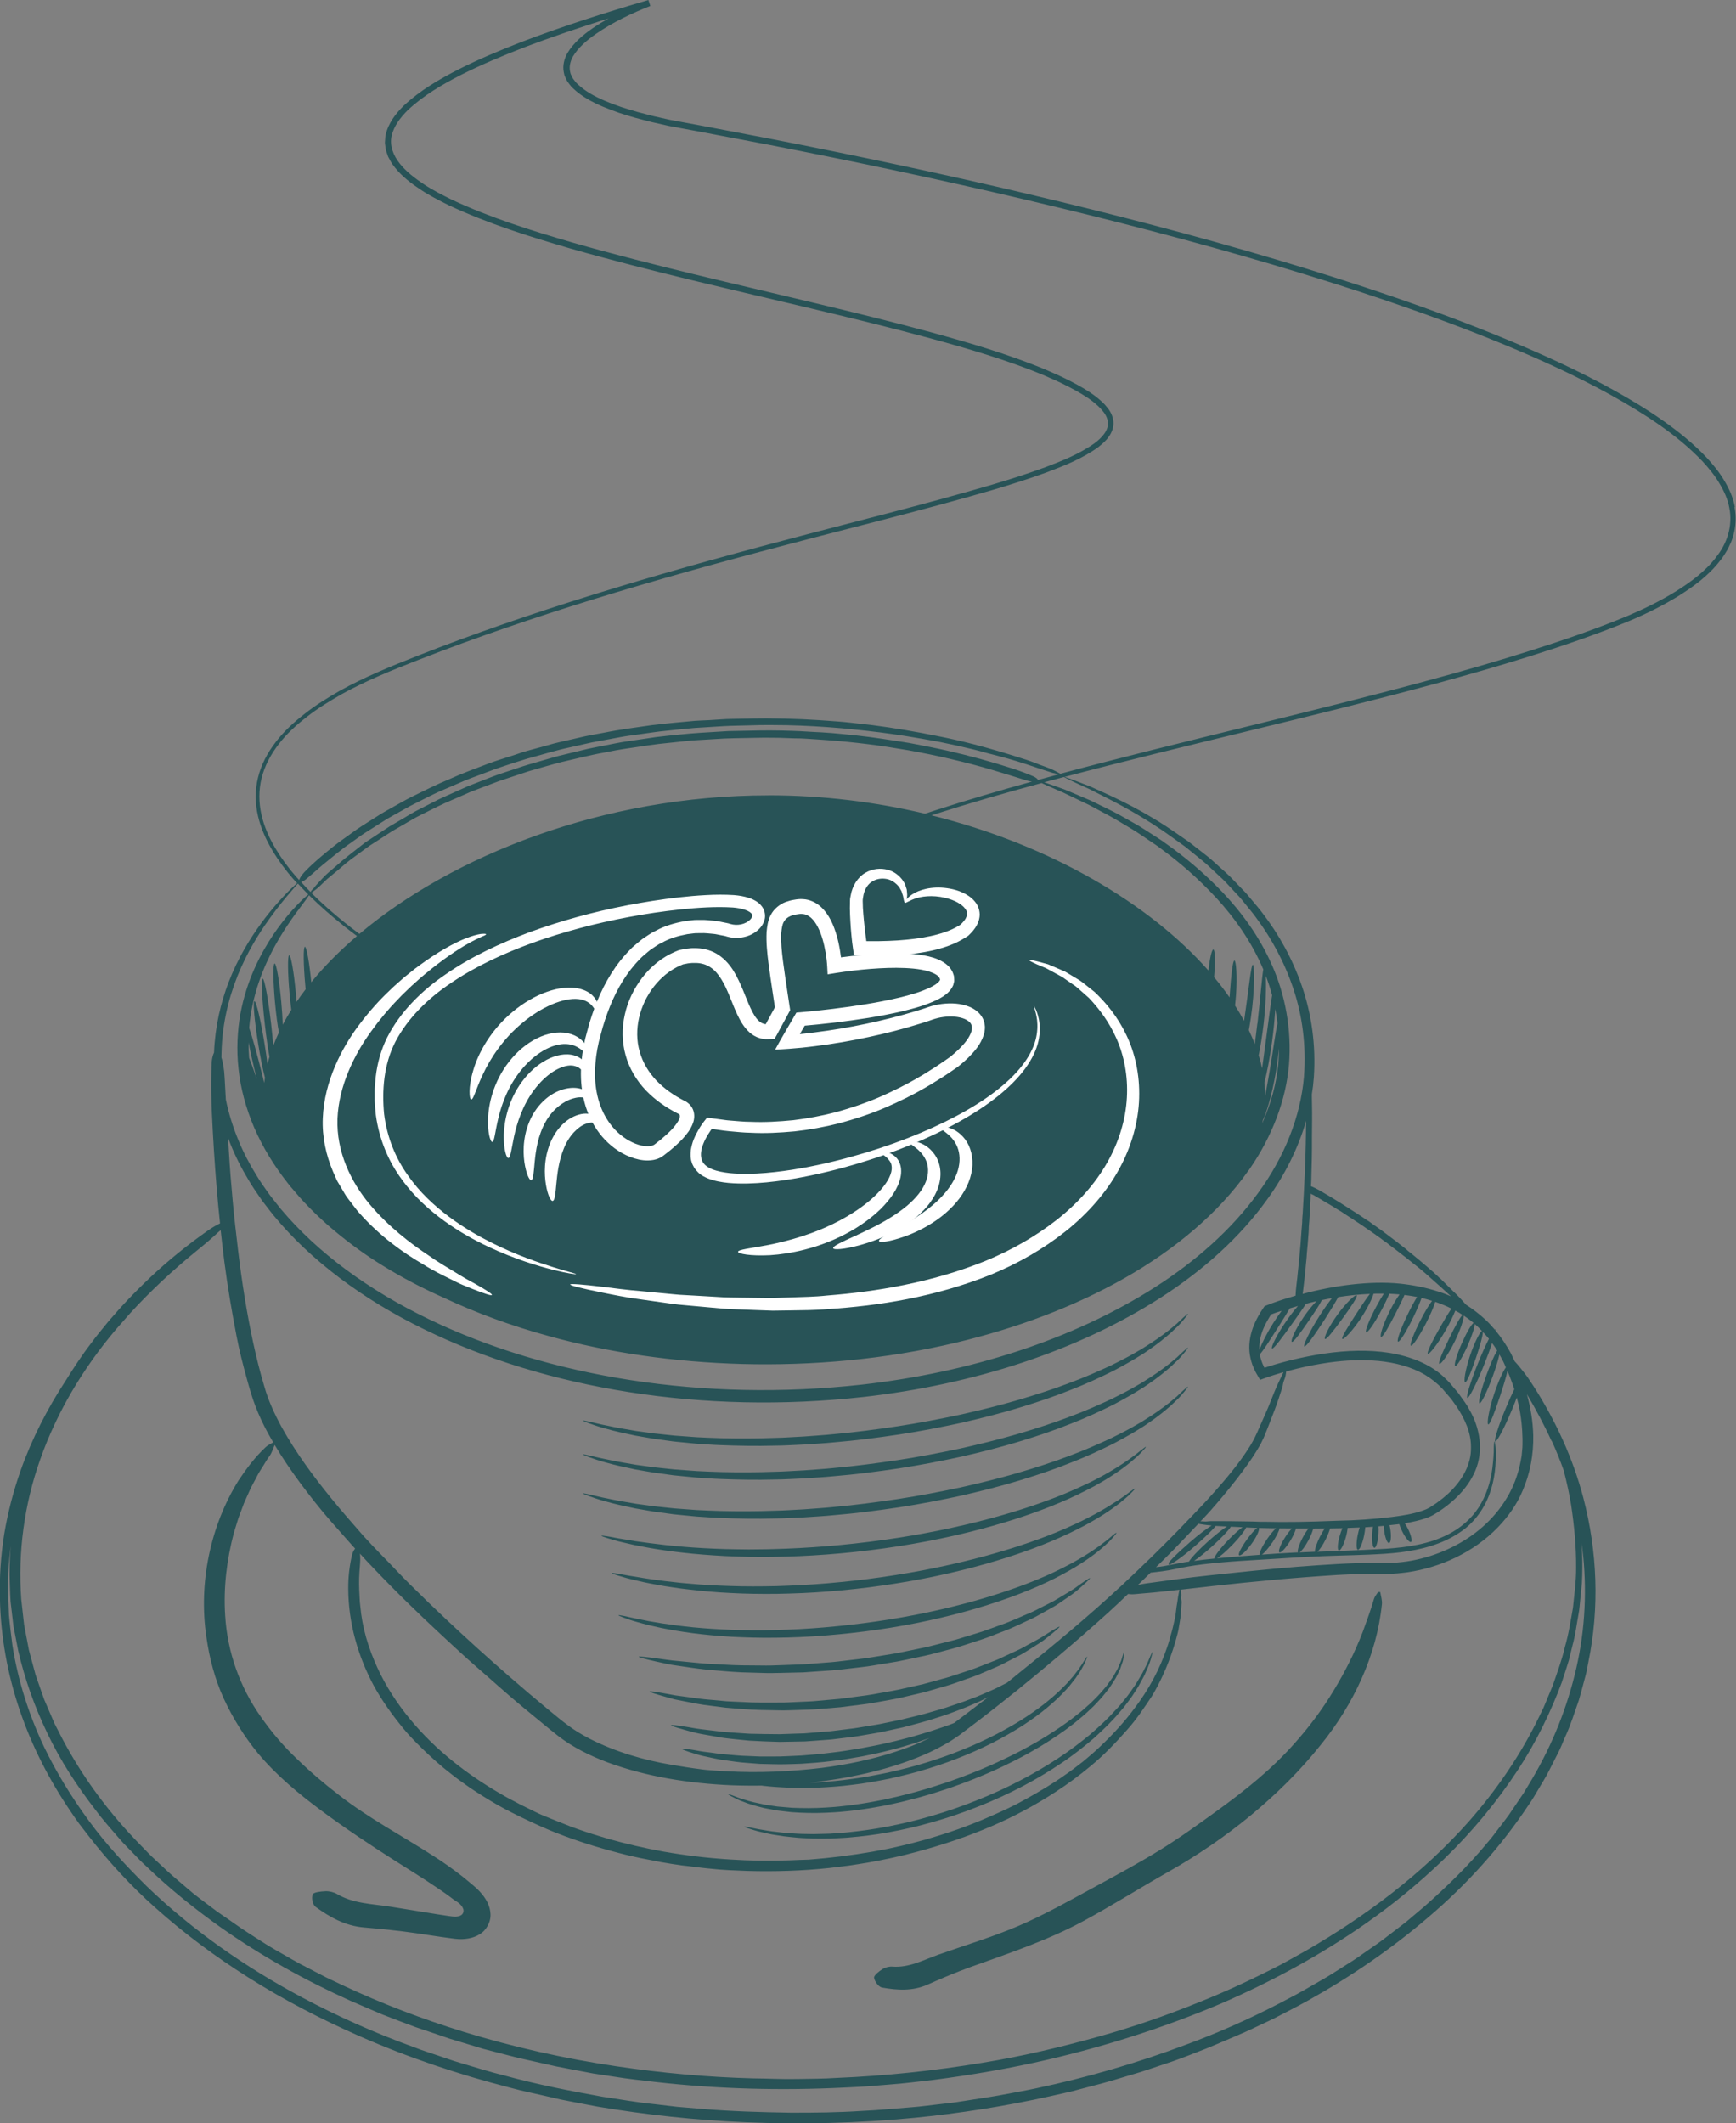 <?xml version="1.0" encoding="UTF-8"?>
<svg xmlns="http://www.w3.org/2000/svg" id="Ebene_2" viewBox="0 0 338.53 414.02">
  <rect x="0" y="0" width="338.53" height="414.02" fill="#808080" stroke="none"/>
  <g id="Tasse_Kaffee">
    <g id="tasse_kaffee">
      <path d="m338.31,98.86c-.34-1.87-1.13-3.61-2.1-5.2-.95-1.62-2.15-3.07-3.41-4.44-2.56-2.72-5.49-5.08-8.56-7.24-3.08-2.16-6.31-4.11-9.63-5.95-6.65-3.68-13.65-6.88-20.83-9.86-14.38-5.95-29.52-10.98-45.11-15.63-15.6-4.63-31.69-8.81-48.14-12.7-16.46-3.89-33.29-7.46-50.43-10.8-4.29-.82-8.59-1.63-12.91-2.46-2.16-.4-4.32-.8-6.49-1.2l-3.21-.72c-1.07-.26-2.12-.56-3.19-.83-1.06-.29-2.1-.64-3.15-.96-1.03-.37-2.06-.73-3.07-1.16-2-.84-3.96-1.89-5.46-3.33-.21-.17-.36-.37-.51-.57-.15-.2-.33-.39-.45-.61l-.32-.66c-.12-.22-.12-.46-.19-.69-.17-.93.07-1.91.56-2.81,1.06-1.78,2.76-3.23,4.56-4.47,3.28-2.25,6.96-4,10.55-5.4l-.38-1.16c-8.45,2.47-16.79,5.13-24.92,8.24-4.05,1.58-8.06,3.25-11.94,5.2-3.86,1.96-7.65,4.16-10.86,7.17-1.55,1.54-2.99,3.37-3.51,5.67-.09.28-.07.58-.1.87,0,.29-.08.58-.03.87.09.57.1,1.17.33,1.71l.28.82.41.75c.25.52.61.95.94,1.39,1.4,1.74,3.15,3.07,4.94,4.25,1.79,1.19,3.7,2.16,5.6,3.1,7.69,3.6,15.71,6.09,23.67,8.41,15.94,4.55,31.82,8.07,47.28,11.77,7.74,1.84,15.38,3.71,22.87,5.73,7.49,2.05,14.87,4.21,21.85,7.08,1.73.74,3.46,1.49,5.11,2.36,1.65.85,3.28,1.77,4.73,2.88.7.57,1.4,1.15,1.93,1.84.57.66.96,1.43,1.03,2.21.16,1.58-1.16,3-2.55,4.05-2.91,2.1-6.35,3.47-9.73,4.75-3.4,1.25-6.85,2.35-10.29,3.37-13.77,4.04-27.34,7.33-40.37,10.81-26.09,6.86-50.2,14.11-71.55,22.51-5.33,2.09-10.54,4.22-15.33,6.89-2.37,1.37-4.69,2.78-6.79,4.45-2.11,1.64-4.09,3.44-5.67,5.53-1.6,2.07-2.84,4.41-3.45,6.91-.62,2.49-.57,5.09-.01,7.5.56,2.42,1.58,4.65,2.79,6.69,1.22,2.04,2.61,3.92,4.13,5.64.23.27.48.51.71.77-.35.3-.93.84-1.74,1.63-1.3,1.33-3.19,3.35-5.31,6.25-2.1,2.89-4.48,6.67-6.34,11.52-1.48,3.91-2.6,8.46-2.81,13.63-.25.5-.44,1.33-.47,2.09l-.03.82v.41s-.02.21-.02.21c0,.08,0,.27.02.4l-.02-.18c-.06,2.65-.02,5.32.1,8,.22,4.87.53,9.73.93,14.59.2,2.31.4,4.63.66,6.97-.69.33-1.53.81-2.28,1.34-4.02,2.82-7.89,5.93-11.5,9.36-1.82,1.72-3.58,3.51-5.28,5.35l-.06.07c-.14.14-.47.52-.71.79l-.78.89c-.51.6-1.06,1.17-1.54,1.79-.98,1.22-2,2.41-2.91,3.68-1.83,2.36-3.47,4.87-5.05,7.41-3.57,5.46-6.57,11.29-8.76,17.46-1.41,4.01-2.49,8.15-3.2,12.35-.67,4.21-.97,8.48-.85,12.74.16,7.39,1.49,14.74,3.87,21.73,2.37,6.99,5.78,13.62,9.92,19.71.55.8,1.09,1.62,1.67,2.4.6.77,1.19,1.54,1.79,2.32,3.92,5.05,8.27,9.79,13.05,14.04,5.64,5.04,11.73,9.56,18.11,13.59,6.94,4.39,14.25,8.17,21.76,11.48,9.44,4.14,19.24,7.43,29.22,10,2.63.73,5.33,1.25,7.95,1.87,1.52.38,3.05.68,4.59.97l4.61.88c9.5,1.59,19.1,2.64,28.73,3.04,10.98.46,22,.2,32.95-.85,8.97-.88,17.89-2.28,26.69-4.24l3.95-.89,3.92-1.03c2.62-.65,5.21-1.44,7.79-2.22,2.15-.61,4.26-1.35,6.38-2.06,2.13-.68,4.22-1.48,6.3-2.3,2.69-1,5.32-2.2,7.97-3.3,2.39-1,4.7-2.17,7.05-3.25,2.3-1.2,4.61-2.36,6.87-3.62,8.3-4.63,16.19-10.02,23.42-16.22,7.46-6.34,14.1-13.69,19.53-21.87.74-1.03,1.36-2.13,2-3.21.63-1.1,1.33-2.15,1.89-3.28l1.72-3.38c.61-1.11,1.03-2.31,1.55-3.46,1.07-2.3,1.8-4.72,2.65-7.11.36-1.21.67-2.44,1-3.66.16-.61.34-1.22.48-1.84l.36-1.87c2.2-10.58,1.77-21.65-.97-32.09-2.03-7.75-5.43-15.08-9.72-21.78-.4-.62-.8-1.22-1.2-1.8-.42-.57-.84-1.11-1.26-1.63-.4-.51-.81-.98-1.21-1.41-.24-.53-.49-1.05-.75-1.58-.87-1.58-1.87-3.09-3.03-4.48l.07-.25-.14.17c-.56-.67-1.14-1.31-1.78-1.91-1.18-1.1-2.47-2.1-3.84-2.97-.39-.42-.77-.85-1.15-1.27-.44-.47-.9-.93-1.37-1.37l-2.39-2.36c-.11-.1-.23-.18-.34-.29-.35-.34-.69-.68-1.06-1l-1.3-1.13-1.43-1.22c-.6-.51-1.21-1.01-1.82-1.5-.16-.13-.34-.24-.49-.38-.18-.16-.35-.33-.54-.47l-1.74-1.36-2.01-1.52c-.55-.41-1.1-.83-1.67-1.22l-1.01-.71c-.28-.19-.54-.43-.83-.59-.19-.11-.38-.22-.56-.35-.32-.24-.65-.45-.98-.67-.6-.41-1.22-.78-1.83-1.18-.62-.4-1.25-.81-1.88-1.2l-1.95-1.2-2.11-1.24c-.52-.31-1.07-.57-1.62-.82-.06-.03-.11-.04-.17-.05,0-.18,0-.36.03-.54.04-.52.04-1.03.05-1.55l.09-3.53.02-1.65v-2.19s.03-3.36.03-3.36c.01-1.03,0-2.05-.02-3.08l-.03-1.87s0-.1,0-.15c.18-1.11.31-2.22.39-3.33v-.05s0-.03,0-.03v-.03s0,.09,0,.09c.42-6.3-.46-12.35-2.32-17.74-1.86-5.38-4.53-10.13-7.59-14.12-.73-1.02-1.58-1.93-2.34-2.87-.39-.46-.76-.94-1.17-1.37-.41-.43-.82-.85-1.23-1.27-.83-.83-1.58-1.69-2.42-2.44-.84-.75-1.66-1.49-2.46-2.21-.78-.74-1.64-1.36-2.45-2.01-.81-.64-1.61-1.26-2.39-1.86-1.63-1.11-3.16-2.2-4.65-3.17-5.99-3.86-11.12-6.06-14.55-7.61-1.76-.69-3.11-1.21-4.02-1.54-.44-.16-.77-.27-1-.35,11.35-3,23.51-5.96,36.36-9.08,11.41-2.78,23.37-5.69,35.76-9.04,6.19-1.68,12.49-3.48,18.85-5.48,6.36-2.01,12.8-4.19,19.22-6.84,3.2-1.35,6.35-2.9,9.38-4.75,3-1.87,5.96-4.02,8.21-6.93.6-.7,1.05-1.51,1.54-2.3l.59-1.27c.2-.42.31-.88.46-1.33.53-1.8.61-3.75.25-5.6Zm-31.26,227.81c-1.88,7.58-4.97,14.86-9.08,21.53l-.87,1.45-.95,1.4-1.89,2.8c-.65.92-1.36,1.8-2.04,2.7-.7.88-1.33,1.82-2.1,2.66-3.75,4.56-8,8.68-12.42,12.58l-3.54,2.99-3.68,2.82c-1.21.97-2.5,1.81-3.76,2.7-1.27.88-2.52,1.79-3.84,2.59l-3.29,2.08c-1.09.7-2.24,1.31-3.36,1.97-1.13.64-2.24,1.31-3.38,1.92l-3.44,1.81c-5.87,3.04-11.93,5.73-18.13,8.01-9.5,3.58-19.28,6.4-29.22,8.51-2.39.51-4.8.92-7.2,1.38-2.4.43-4.83.75-7.24,1.15-1.6.28-3.22.42-4.83.62-1.62.18-3.23.41-4.85.53-3.24.24-6.48.58-9.74.72-4.67.31-9.38.37-14.08.35-5.73-.09-11.47-.26-17.19-.73l-4.88-.41-4.86-.57c-3.25-.33-6.46-.92-9.69-1.39-6.42-1.15-12.83-2.41-19.12-4.14-2.96-.72-5.85-1.65-8.77-2.51-1.46-.42-2.89-.96-4.33-1.43-1.43-.5-2.89-.93-4.31-1.5-7.63-2.75-15.06-6.05-22.21-9.87-10.95-5.85-21.24-13.01-30.17-21.62-4.04-3.99-7.91-8.16-11.26-12.74-3.35-4.57-6.34-9.41-8.79-14.52-2.94-6.23-5.04-12.85-6.11-19.65-.25-1.97-.51-3.94-.68-5.92l-.13-2.98c-.05-.99-.1-1.99-.05-2.98.01-2.52.21-5.03.53-7.53-.21,2.51-.29,5.04-.17,7.56.04,1.08.06,2.17.13,3.25l.38,3.23.19,1.62.31,1.6.62,3.2c1.28,5.52,3.19,10.88,5.64,15.98,2.54,5.35,5.79,10.33,9.4,14.99,1.47,2,3.13,3.83,4.75,5.71.8.95,1.7,1.79,2.55,2.69.87.87,1.69,1.8,2.62,2.61,4.53,4.37,9.45,8.31,14.56,11.95,7.89,5.55,16.33,10.25,25.1,14.21,2.11.94,4.25,1.82,6.37,2.74,2.15.85,4.32,1.66,6.49,2.47l4.37,1.47,2.18.75,2.21.67,4.42,1.34,4.47,1.16c2.14.58,4.31,1.04,6.48,1.53l3.25.73,3.27.63c1.33.25,2.66.52,4,.76l4.02.61c2.68.44,5.38.72,8.07,1.04,12.26,1.4,24.64,1.7,36.96,1.09,1.44-.08,2.87-.13,4.31-.23l4.3-.35c2.87-.2,5.72-.58,8.58-.9,7.61-.98,15.17-2.28,22.64-4.02,11.45-2.68,22.68-6.28,33.52-10.87,9.89-4.29,19.43-9.45,28.27-15.64,5.38-3.76,10.46-7.95,15.2-12.51,5.46-5.28,10.33-11.15,14.5-17.51,3.46-5.29,6.27-11,8.48-16.93.16-.48.32-.97.48-1.46.3-.97.64-1.93.92-2.9l.72-2.95c.55-1.95.78-3.98,1.15-5.97.2-.99.25-2.01.36-3.02l.3-3.03c.12-2.03.12-4.07.05-6.1l-.06-1.21c0-.19-.03-.37-.04-.56.12.84.22,1.69.31,2.53.77,7.77.24,15.67-1.68,23.25Zm-4.47-45.76c.87,1.9,1.66,3.85,2.36,5.82.56,2.22,1.08,4.46,1.44,6.74.61,4.03,1,8.12.97,12.21.02,2.61-.35,5.2-.61,7.8-.46,2.57-.84,5.16-1.58,7.67-.58,2.55-1.51,5-2.35,7.46l-1.5,3.62c-.24.61-.51,1.2-.81,1.78l-.87,1.76c-3.5,7-8,13.48-13.17,19.36-9.03,10.18-20.04,18.44-31.81,25.24-1.57.87-3.14,1.74-4.72,2.62-5.25,2.71-10.6,5.23-16.1,7.41-6.48,2.63-13.1,4.92-19.85,6.78-7.33,2.04-14.75,3.78-22.27,5.01-9.43,1.57-18.97,2.57-28.53,2.97-2.53.16-5.08.18-7.59.21-2.91.07-5.81-.1-8.72-.12-8.95-.23-17.87-1.05-26.71-2.36-10.1-1.5-20.08-3.74-29.84-6.74-7.99-2.47-15.81-5.45-23.37-8.99l-3.39-1.61-3.33-1.73c-2.24-1.11-4.38-2.41-6.56-3.64-1.8-1.02-3.5-2.19-5.26-3.29-1.74-1.11-3.4-2.35-5.12-3.5-1.11-.73-2.14-1.58-3.21-2.36-1.05-.81-2.14-1.58-3.13-2.46-1.81-1.56-3.67-3.06-5.38-4.73-.87-.82-1.76-1.61-2.6-2.46l-2.49-2.57c-6.05-6.32-11.2-13.5-15.11-21.3l-.77-1.5-.66-1.55-1.33-3.09-1.11-3.17-.55-1.59-.44-1.62-.87-3.24-.63-3.3-.31-1.65-.19-1.67-.37-3.34c-.66-9.18.6-18.48,3.68-27.16,3.25-9.27,8.39-17.84,14.75-25.36.97-1.1,1.94-2.21,2.9-3.31l-.06.07c3.97-4.33,8.28-8.35,12.83-12.05,1.59-1.29,3.1-2.55,4.3-3.7.17-.14.33-.28.49-.41.22,2.06.47,4.17.73,6.25.62,4.84,1.46,9.66,2.38,14.47.53,2.77,1.24,5.51,1.99,8.24.49,1.77.99,3.57,1.68,5.36.68,1.77,1.48,3.47,2.37,5.12.35.65.73,1.29,1.1,1.93-.51.31-1.08.55-1.51.97-2.02,1.89-3.69,4.12-5.23,6.42-2.8,4.49-4.74,9.5-5.81,14.69-1.07,5.19-1.27,10.59-.48,15.89.58,4.1,1.64,8.2,3.41,12.05,1.76,3.81,4.01,7.39,6.66,10.62,3.59,4.3,7.88,7.84,12.2,11.06,4.75,3.53,9.6,6.75,14.42,9.82,2.72,1.74,5.47,3.41,8.1,5.2.66.45,1.33.89,1.97,1.35l.96.71.48.36c.1.07.14.1.17.12l.11.07c.59.36,1.38.88,1.63,1.73.11.41-.05.86-.38,1.1-.33.24-.75.31-1.17.32-.42.01-.83-.05-1.36-.13l-2.05-.31c-3.13-.51-6.26-1.02-9.39-1.52-3.52-.54-7.14-.58-10.31-2.46-.6-.35-1.51-.57-2.21-.54-.91.04-2.34.19-2.51.62-.27.7-.05,2,.61,2.47,2.7,1.94,5.65,3.66,9.4,3.98,3.36.29,6.74.62,10.08,1.11l3.37.5,1.69.25,2.58.35c1.86.21,3.57-.08,4.85-.9,1.31-.78,2.21-2.46,2.08-4.01-.08-1.53-.87-3.01-2.12-4.34-.59-.65-1.41-1.3-2.03-1.82l-1.34-1.1c-1.82-1.41-3.69-2.76-5.61-3.97-6.23-4.01-12.68-7.39-18.44-11.89-2.89-2.22-5.66-4.58-8.25-7.1-2.62-2.49-4.95-5.24-6.99-8.16-4.12-5.84-6.52-12.66-6.95-19.7-.36-5.44.3-10.89,1.69-16.15l.6-1.95.3-.98.37-.96.72-1.93.84-1.88c.52-1.28,1.25-2.45,1.87-3.7.33-.61.73-1.18,1.09-1.78.37-.59.71-1.21,1.14-1.76.47-.65.71-1.45,1.03-2.22,1.52,2.55,3.19,4.99,4.93,7.35,1.93,2.6,3.93,5.15,6.05,7.57l4.08,4.61c.21.23.42.46.63.69-.25.29-.51.8-.62,1.31-.49,2.11-.74,4.3-.72,6.5.02,6.64,1.89,13.19,5.01,18.98,1.59,2.89,3.52,5.56,5.59,8.11,1.18,1.47,2.52,2.8,3.86,4.13,1.77,1.7,3.59,3.36,5.54,4.85,1,.81,2.04,1.56,3.09,2.29,1.03.76,2.13,1.42,3.21,2.12,1.82,1.13,3.67,2.23,5.6,3.18,2.44,1.24,4.91,2.39,7.42,3.46,3.88,1.59,7.86,2.91,11.89,4,1.94.54,3.89,1.02,5.86,1.43l3.94.77c1.32.24,2.64.44,3.97.63,1.92.2,3.83.49,5.75.66,2.34.26,4.7.34,7.06.43,5.36.15,10.74-.01,16.07-.58l3.72-.46c1.24-.17,2.47-.39,3.71-.58,3.28-.58,6.55-1.27,9.77-2.16,4.94-1.33,9.8-2.96,14.5-4.99,4.31-1.86,8.46-4.08,12.39-6.65,2.4-1.55,4.7-3.26,6.89-5.09,2.55-2.1,4.84-4.51,7.03-6.99,1.85-2.05,3.37-4.36,4.89-6.65l.34-.58c1.76-3.07,3.11-6.35,4.13-9.74l.14-.51c.19-.71.4-1.41.54-2.13l.36-2.17c.15-1.03.15-2.08.24-3.11,0-.35-.13-.63-.08-.99.07-.57-.03-1.01-.11-1.46,8.1-.94,16.21-1.81,24.33-2.43,4.17-.31,8.35-.64,12.51-.66,1.21.01,2.34.02,3.62,0,1.26,0,2.51-.14,3.76-.3,3.24-.48,6.39-1.42,9.33-2.84,3.07-1.48,5.93-3.46,8.32-5.94,2-2.07,3.72-4.48,4.83-7.15,1.47-3.39,2.13-7.1,2.06-10.75-.07-2.73-.51-5.44-1.24-8.04,1.75,2.94,3.37,5.96,4.79,9.09Zm-153.95,67.27c.17.02.34.04.53.06,1.39.16,2.97.26,4.73.34.88.01,1.8.03,2.76.04.96-.02,1.96-.04,2.99-.06,2.07-.1,4.27-.25,6.58-.55,2.31-.26,4.72-.69,7.2-1.19,2.47-.54,5.02-1.17,7.59-1.97,5.14-1.58,9.88-3.58,13.98-5.78,2.04-1.12,3.96-2.24,5.66-3.43,1.71-1.17,3.25-2.36,4.56-3.54,1.34-1.15,2.43-2.33,3.36-3.38.44-.55.85-1.06,1.21-1.54.34-.5.64-.96.92-1.37.49-.86.86-1.53,1.04-2.02.2-.48.28-.74.24-.76-.04-.02-.2.21-.47.64-.25.45-.67,1.07-1.22,1.87-.3.38-.62.81-.98,1.27-.39.44-.81.92-1.26,1.44-.96.98-2.07,2.09-3.41,3.18-1.32,1.11-2.86,2.23-4.56,3.35-1.69,1.13-3.6,2.2-5.62,3.28-4.07,2.11-8.75,4.05-13.82,5.61-2.53.79-5.04,1.41-7.48,1.96-2.45.51-4.82.95-7.1,1.25-2.27.32-4.45.51-6.49.65-.59.03-1.16.05-1.72.08,3.7-.39,7.38-1,11.01-1.82,3.78-.87,7.53-2.01,11.13-3.55,1.81-.75,3.56-1.68,5.27-2.69.83-.55,1.68-1.08,2.45-1.7l2.29-1.73c5.61-4.25,11.06-8.69,16.43-13.23,3.26-2.76,6.49-5.57,9.66-8.44,1.32-1.19,2.6-2.42,3.89-3.64.39.05.85.07,1.28.03,2.75-.22,5.51-.49,8.28-.81.15-.02.31-.03.46-.05-.1.48-.2.96-.28,1.46-.04.29-.08.58-.12.87-.05.29-.11.59-.15.89-.14.98-.2,1.97-.46,2.93-.2.85-.38,1.71-.64,2.55-.25.84-.45,1.7-.76,2.53-1.42,4.27-3.6,8.26-6.32,11.84-2,2.71-4.3,5.2-6.75,7.51-1.04,1.03-2.19,1.94-3.3,2.9-1.17.88-2.3,1.82-3.52,2.62-2.38,1.71-4.92,3.18-7.47,4.62-.68.37-1.36.74-2.05,1.11-2.27,1.15-4.61,2.17-6.95,3.17-2.79,1.14-5.62,2.18-8.51,3.04-3.13.99-6.32,1.77-9.53,2.46-4.04.81-8.13,1.42-12.23,1.83-1.09.09-2.18.22-3.26.29-1.25.04-2.51.07-3.76.14-3.86.13-7.72.09-11.57-.17-4.39-.27-8.77-.79-13.11-1.56-3.55-.65-7.06-1.46-10.53-2.43-2.07-.61-4.13-1.24-6.17-1.97-.85-.28-1.67-.61-2.5-.95-.82-.34-1.67-.64-2.49-.99-1.06-.44-2.14-.84-3.16-1.36l-2.78-1.37-2.73-1.44c-3.3-1.85-6.48-3.89-9.47-6.2-3.07-2.37-5.93-5.01-8.47-7.91-2.61-2.99-4.9-6.26-6.68-9.78-1.88-3.75-3.29-7.77-3.85-11.93l-.26-2.32-.12-2.33c-.07-1.55-.01-3.11.13-4.66.08-.86.1-1.7.02-2.43.86.95,1.72,1.9,2.62,2.81,4.33,4.56,8.83,8.94,13.43,13.2,2.22,2.05,4.41,4.11,6.69,6.09,3.04,2.62,5.99,5.34,9.1,7.89,2.26,1.83,4.42,3.69,6.77,5.53,2.93,2.27,6.27,3.89,9.65,5.17,7.75,2.85,15.9,4.09,24.02,4.46,2.04.08,4.08.1,6.13.07Zm140.35-88.66c-.41.22-1.43,2.19-2.29,4.74-.94,2.79-1.31,5.17-.98,5.25.33.09,1.22-2.11,2.15-4.86.78-2.32,1.33-4.3,1.3-4.94.17.19.35.36.52.56.23.25.45.51.67.78-.6,1.15-1.35,2.83-2.12,4.72-1.47,3.63-2.4,6.67-2.09,6.8.31.13,1.76-2.71,3.22-6.34.66-1.64,1.22-3.17,1.6-4.35.27.36.54.72.78,1.11.07.12.14.24.21.36-.14.23-.29.51-.47.86-.46.95-1.02,2.28-1.57,3.78-1.09,3-1.72,5.53-1.4,5.64.32.12,1.46-2.22,2.56-5.22.55-1.5.98-2.88,1.23-3.9.04-.15.06-.27.09-.41.36.62.71,1.24.99,1.9.1.21.18.42.27.63-.52.69-1.47,2.7-2.29,5.18-1.05,3.16-1.46,5.84-1.14,5.92.33.09,1.27-2.42,2.31-5.54.67-2.04,1.22-3.84,1.43-4.89.5,1.17.95,2.37,1.34,3.59-.5,1.01-1.07,2.25-1.64,3.63-1.46,3.48-2.38,6.4-2.07,6.53.32.12,1.75-2.59,3.2-6.05.37-.88.7-1.72.99-2.49.12.44.24.88.34,1.32.5,2.23.74,4.5.78,6.76-.01.72.02,1.46-.07,2.18l-.1,1.08-.19,1.07c-.5,2.55-1.39,5.03-2.76,7.25-2.46,4.1-6.25,7.36-10.58,9.49-2.22,1.11-4.59,1.94-7.02,2.46-1.21.28-2.44.44-3.67.55-1.24.1-2.43.07-3.76.07-5.36-.02-10.65.37-15.93.77-5.63.45-11.24,1.06-16.85,1.65-4.16.44-8.3,1-12.44,1.58-.57.08-1.11.19-1.63.31.83-.8,1.65-1.61,2.48-2.41,1.49-.16,3.03-.33,4.77-.7,1.75-.38,3.55-.69,5.36-.91,4.86-.59,9.8-.81,14.67-1.12,3.97-.26,7.92-.48,11.92-.59,2-.05,4-.12,6-.2,2-.09,4-.19,6-.44,3.97-.51,8-1.51,11.42-3.79,2.68-1.7,4.7-4.35,5.83-7.28,1.14-2.94,1.45-6.09,1.31-9.15-.02-.49-.12-.94-.18-1.41l-.09.05c-.03.31-.08.62-.09.94.01,1.43-.12,2.86-.29,4.28-.36,2.7-1.2,5.34-2.66,7.6-1.46,2.27-3.58,4.05-5.97,5.27-3.73,1.91-7.98,2.52-12.16,2.8-2.84.16-5.71.3-8.58.41-1.58.06-3.16.11-4.73.17.42-.38,1.03-1.27,1.59-2.39.41-.82.72-1.59.87-2.16.8-.01,1.61-.02,2.41-.04-.19.41-.37.92-.53,1.48-.42,1.48-.5,2.76-.17,2.85.33.09.93-1.03,1.35-2.52.2-.7.32-1.35.36-1.86.78-.03,1.57-.05,2.35-.09-.13.39-.25.84-.35,1.32-.34,1.6-.34,2.96,0,3.03s.87-1.17,1.21-2.77c.12-.59.2-1.15.23-1.62.5-.03,1.01-.07,1.51-.11-.07.38-.13.81-.16,1.28-.1,1.54.09,2.81.43,2.83.34.02.7-1.21.8-2.75.03-.52.03-1.01,0-1.44.35-.03.69-.06,1.04-.09,0,.32.03.66.08,1.03.18,1.33.6,2.37.94,2.32.34-.05.46-1.16.28-2.49-.05-.36-.11-.69-.19-.99.6-.07,1.2-.12,1.81-.2.03,0,.06,0,.09-.01.13.42.32.91.58,1.43.64,1.28,1.41,2.2,1.71,2.05.3-.15.03-1.32-.61-2.6-.2-.39-.4-.74-.61-1.05.73-.12,1.47-.25,2.2-.43,1.12-.28,2.24-.57,3.35-1.18,1.75-1.02,3.34-2.22,4.77-3.65,1.42-1.43,2.65-3.1,3.45-5.01.81-1.91,1.06-4.06.8-6.11-.25-2.05-.95-4.03-1.97-5.77-.48-.96-1.14-1.79-1.75-2.66-.47-.74-1.09-1.34-1.63-2.02-.53-.67-1.18-1.3-1.83-1.9-1.33-1.19-2.88-2.11-4.49-2.81-3.84-1.66-8.01-2.14-12.06-2.09-4.42.07-8.77.8-13.03,1.83-.99.24-1.98.52-2.97.8l-1.47.45-.72.24-.04-.07-.03-.05-.12-.25c-.18-.35-.31-.71-.43-1.07-.13-.39-.22-.8-.29-1.2.59-.56,1.98-2.76,3.64-5.38.85-1.35,1.62-2.58,2.21-3.57.52-.16,1.05-.31,1.58-.46-.62.72-1.29,1.56-1.96,2.51-2.11,2.94-3.37,5.61-3.09,5.78.3.18,2.01-2.17,4.09-5.07,1-1.4,1.9-2.68,2.54-3.65.68-.18,1.35-.35,2.03-.5-.69.7-1.59,1.77-2.47,3.06-1.68,2.45-2.62,4.7-2.33,4.86.3.17,1.69-1.76,3.34-4.16,1.16-1.7,2.13-3.17,2.52-3.98.66-.14,1.31-.27,1.97-.38-.71.9-1.54,2.07-2.39,3.39-2.01,3.13-3.29,5.87-3,6.03.3.17,2.04-2.27,4.04-5.37,1.07-1.67,1.99-3.18,2.57-4.26,2.05-.32,4.11-.53,6.17-.62-.63.81-1.57,2.22-2.62,3.83-1.68,2.6-3.02,4.74-2.75,4.95.26.21,2.06-1.63,3.78-4.28,1.22-1.88,2.04-3.61,2.31-4.53.15,0,.29-.01.44-.02.52-.01,1.04,0,1.56,0-.46.72-.98,1.61-1.51,2.6-1.36,2.56-2.23,4.77-1.93,4.93.3.16,1.65-1.79,3.01-4.36.63-1.18,1.14-2.28,1.5-3.15.67.03,1.33.07,2,.13-.56.79-1.21,1.85-1.83,3.08-1.39,2.7-2.09,5.08-1.78,5.21.32.13,1.51-2,2.87-4.65.7-1.37,1.31-2.61,1.7-3.53.83.1,1.65.23,2.46.39-.53.86-1.19,2.05-1.84,3.41-1.35,2.78-2.19,5.15-1.88,5.3.31.15,1.64-1.99,2.99-4.76.7-1.45,1.26-2.78,1.6-3.76.69.16,1.38.35,2.05.56-.58.76-1.42,2.15-2.26,3.79-1.33,2.59-2.16,4.81-1.86,4.96.3.15,1.62-1.82,2.95-4.4.88-1.71,1.53-3.25,1.79-4.15,1.08.37,2.14.8,3.16,1.32-.59.87-1.35,2.13-2.16,3.55-1.57,2.76-2.73,5.07-2.44,5.25.28.18,1.92-1.86,3.51-4.65.82-1.43,1.45-2.77,1.84-3.76.23.13.47.24.7.38.25.15.49.31.73.47-.43.27-1.46,2.19-2.61,4.55-1.28,2.63-2.23,4.81-1.93,4.98.29.17,1.74-1.78,3.04-4.45,1.13-2.31,1.76-4.37,1.71-4.96.67.44,1.31.91,1.92,1.43-.44.3-1.38,1.91-2.27,3.93-1.03,2.32-1.61,4.33-1.31,4.47s1.39-1.63,2.43-3.98c.85-1.92,1.38-3.59,1.38-4.21.49.43.96.88,1.41,1.36Zm-57.83,40.27c.83-.9,1.69-1.78,2.53-2.67.84.14,1.7.26,2.59.34-.97.6-2.51,1.75-4.16,3.19-1.31,1.14-2.46,2.2-3.26,3.01-.38.39-.75.79-.88.97-.01.02-.03.02-.04.03.03.03.05.07.05.09,0,.02.02.03.02.03,0-.02-.04.04-.07.1-.04.04-.11.11-.03.16.07.05.18.05.28.01.39-.18.72-.4,1.21-.73.95-.64,2.19-1.61,3.51-2.75,1.96-1.71,3.57-3.25,4.16-4.03.03,0,.06,0,.09,0,.7.03,1.41.07,2.11.1-.85.53-2.24,1.62-3.74,2.97-1.85,1.67-3.29,3.21-3.66,3.88-.23.03-.47.06-.7.1-.97.15-1.92.37-2.87.53-.95.19-1.89.37-2.86.45.46-.45.93-.9,1.4-1.36,1.47-1.44,2.9-2.92,4.31-4.42Zm19.69-32.37c.69-.19,1.37-.38,2.07-.55,2.07-.5,4.16-.91,6.27-1.2,3.22-.45,6.49-.6,9.69-.3,3.19.32,6.35,1.12,9.05,2.72,1.23.75,2.34,1.64,3.33,2.67l1.44,1.67c.49.55.87,1.18,1.31,1.76,1.61,2.4,2.87,5.12,2.85,7.94.11,3.45-1.81,6.65-4.37,9.04-.39.33-.76.68-1.16,1l-1.23.93-1.29.84-.62.32-.69.27c-1.89.67-4,1-6.08,1.26-3.48.41-7.01.68-10.54.73l-.86.03c-4.52.18-9.06.28-13.6.17h-.68c-1.88-.08-3.76-.07-5.65-.11-1.34-.03-2.68,0-4.02-.01-.45,0-.8.12-1.28.06-.24-.03-.45-.03-.66-.03.42-.44.83-.88,1.25-1.32.23-.24.45-.49.67-.74,1.75-1.98,3.44-4.01,5.07-6.1,1.62-2.1,3.2-4.23,4.55-6.6.14-.23.27-.47.38-.73.55-1.05.88-2.03,1.3-3.06l1.18-3.05c.56-1.45,1.03-2.93,1.51-4.41.17-.5.13-.94.36-1.45.28-.64.37-1.2.42-1.75Zm-9.74,30.31c.4.03.8.04,1.2.06-.68.47-1.72,1.39-2.81,2.53-1.58,1.65-2.71,3.16-2.69,3.58-1.32.12-2.63.28-3.95.45.86-.57,2.14-1.59,3.52-2.83,1.83-1.65,3.25-3.16,3.65-3.84.36.02.72.03,1.08.05Zm-.72,3.44c1.36-1.42,2.38-2.73,2.63-3.34.72.04,1.44.07,2.17.1-.44.25-1.23,1.16-2.07,2.32-1.05,1.47-1.74,2.8-1.47,3.01.27.21,1.4-.8,2.47-2.3,1-1.39,1.55-2.71,1.39-3.03.87.03,1.74.05,2.61.06.24,0,.48,0,.72,0-.47.42-1.12,1.19-1.76,2.13-.95,1.41-1.55,2.69-1.44,3.05-1.35.1-2.71.21-4.07.31-1.41.11-2.82.23-4.23.36.65-.38,1.82-1.39,3.06-2.69Zm7.7-.35c.8-1.18,1.35-2.28,1.44-2.82.81,0,1.62.02,2.43.02-.41.39-.92,1.04-1.41,1.83-.87,1.39-1.34,2.66-1.05,2.84.29.18,1.22-.8,2.09-2.2.63-1.02,1.05-1.96,1.12-2.47.83,0,1.65,0,2.48,0-.35.43-.74,1.04-1.12,1.74-.75,1.41-1.14,2.66-.94,2.94-.31.01-.61.02-.92.04-2.05.1-4.09.24-6.13.39.48-.33,1.25-1.21,2.01-2.33Zm7.06-.46c.49-.91.82-1.76.95-2.32.75,0,1.5,0,2.25-.02-.3.43-.62.98-.93,1.59-.67,1.33-1.06,2.53-.98,2.96-1,.04-2.01.08-3.01.13.41-.25,1.09-1.16,1.72-2.34Zm-9.56-37.38c-.06-1.53.37-3.06,1.05-4.5.3-.6.62-1.2.99-1.78l.24-.37s.03-.04.06-.05c.25-.1.63-.24.95-.35.35-.12.71-.23,1.06-.34-.53.71-1.09,1.52-1.65,2.41-1.33,2.11-2.28,4.07-2.68,5.19,0-.07-.02-.13-.02-.2Zm10.38-30.06c1.05.59,2.08,1.21,3.12,1.83.52.31,1.04.6,1.54.94.29.2.6.35.89.53l1.13.75,1.19.77c.33.22.65.46.99.66.44.26.84.56,1.26.85l1.91,1.32c.31.21.59.45.91.65.42.27.78.61,1.2.88.3.19.58.42.86.65.33.28.7.53,1.05.79.8.59,1.57,1.23,2.36,1.83l1.09.87c.48.39.98.76,1.45,1.16.73.61,1.46,1.22,2.15,1.86l1.95,1.73,1.17,1.07c.26.25.54.49.81.73-.79-.36-1.59-.67-2.41-.92-2.46-.81-5.01-1.31-7.57-1.58-3.12-.31-6.26-.18-9.35.16-3.26.36-6.48,1-9.64,1.84.02-.12.05-.24.06-.36.18-1.41.33-2.83.48-4.25.07-.71.11-1.42.2-2.13.05-.41.06-.82.09-1.23l.15-1.6.13-1.67c.03-.47.09-.93.09-1.4,0-.6.08-1.19.12-1.79l.15-2.75c.02-.44.07-.88.07-1.32,0-.36.03-.72.05-1.07.11.07.2.16.31.23Zm-1.27-14.1l-.02,2.01-.04,2.19-.07,2.75c0,.24,0,.49-.01.73-.02.28-.06.56-.06.83,0,.86-.07,1.71-.1,2.57l-.14,2.93-.14,2.4-.08,1.44c-.02.4-.09.79-.09,1.19,0,.26,0,.51-.03.77-.05.46-.08.92-.11,1.37l-.18,2.52-.23,2.59-.27,2.66c-.1.94-.18,1.89-.31,2.83-.09.68-.13,1.36-.17,2.04-1.48.42-2.95.88-4.4,1.41l-.62.23-.81.32c-.23.04-.33.24-.44.42l-.25.38c-.12.19-.26.38-.37.58-.48.78-.9,1.61-1.26,2.47-.62,1.57-.98,3.31-.84,5.05.08.87.27,1.73.55,2.55.16.4.31.81.51,1.19.06.14.26.52.45.84l.56.97.58-.21,1.25-.44.76-.25,1.53-.47c.15-.04.29-.08.44-.12-.59,1.24-1.22,2.49-1.77,3.85-.57,1.39-1.09,2.81-1.72,4.19-.54,1.23-1.09,2.45-1.63,3.69-.53,1.2-1.13,2.3-1.87,3.41-1.84,2.83-4.05,5.46-6.31,8.02-2.26,2.58-4.68,5-7.05,7.49-3.58,3.69-7.27,7.26-11.03,10.78-6.53,6.07-13.4,11.78-20.36,17.36-.72.58-1.43,1.17-2.15,1.75-.09.05-.17.09-.26.14-.8.37-1.72.92-2.88,1.4-1.14.5-2.44,1.09-3.92,1.62-1.45.59-3.1,1.1-4.85,1.7-.88.29-1.81.53-2.75.81-.94.28-1.92.56-2.93.79-1.01.25-2.04.5-3.1.76-1.07.22-2.15.45-3.26.67-1.1.25-2.25.4-3.4.6-1.15.19-2.32.41-3.51.53-1.19.15-2.37.29-3.53.44-1.16.09-2.31.19-3.44.28-.56.05-1.12.09-1.68.14-.55.02-1.1.04-1.65.05-1.09.04-2.15.07-3.19.11-2.08-.02-4.05-.03-5.9-.09-1.84-.14-3.57-.22-5.13-.36-1.56-.19-2.98-.36-4.22-.51-1.25-.14-2.3-.39-3.17-.51-1.74-.28-2.73-.39-2.76-.28-.03.11.9.42,2.62.9.86.22,1.91.56,3.15.79,1.25.22,2.67.47,4.24.75,1.58.22,3.32.37,5.19.56,1.87.12,3.88.19,5.99.25,1.05-.02,2.14-.04,3.24-.06.55-.01,1.11-.02,1.67-.03.56-.04,1.13-.08,1.7-.12,1.15-.08,2.31-.17,3.49-.26,1.18-.14,2.37-.29,3.58-.44,1.21-.13,2.39-.35,3.56-.55,1.17-.21,2.33-.37,3.44-.64,1.12-.25,2.22-.49,3.3-.72,1.07-.26,2.11-.56,3.13-.83,1.02-.26,2.01-.56,2.96-.87.95-.31,1.88-.58,2.76-.9,1.76-.66,3.41-1.24,4.86-1.91,1.09-.45,2.07-.93,2.96-1.39-2.05,1.57-4.11,3.13-6.18,4.7-.15.12-.3.22-.45.34-.15.06-.31.11-.47.18-.97.39-2.12.74-3.37,1.17-1.25.43-2.65.81-4.13,1.26-1.51.38-3.1.85-4.81,1.21-1.7.41-3.5.75-5.37,1.1-1.88.3-3.81.65-5.82.86-2,.27-3.96.4-5.85.56-.95.04-1.88.09-2.79.13-.91.05-1.81.07-2.68.06-.87,0-1.72,0-2.55,0-.83-.04-1.63-.07-2.4-.1-1.55-.03-2.99-.21-4.31-.31-1.32-.08-2.49-.32-3.54-.43-1.05-.11-1.94-.29-2.67-.42-1.46-.25-2.29-.34-2.32-.23-.03.11.74.4,2.18.85.72.23,1.6.49,2.64.69,1.05.2,2.23.53,3.56.68,1.33.18,2.79.43,4.36.52.79.06,1.6.12,2.44.19.84.02,1.71.04,2.59.06.89.03,1.8.03,2.73,0,.93-.03,1.88-.04,2.84-.09,1.93-.14,3.93-.26,5.96-.54,2.04-.21,4.01-.58,5.91-.91,1.89-.38,3.72-.76,5.43-1.22,1.73-.4,3.33-.94,4.85-1.38.98-.34,1.91-.65,2.79-.97-.14.07-.27.14-.4.2-2,.98-4.1,1.8-6.24,2.48-4.65,1.53-9.5,2.52-14.39,3.15-6.15.73-12.38,1.01-18.57.66-.82-.03-1.64-.08-2.46-.15-.82-.06-1.64-.11-2.44-.23-1.87-.23-3.72-.53-5.57-.84-5.7-.94-11.29-2.6-16.34-5.19-1.43-.76-2.82-1.57-4.09-2.54-1.28-.92-2.59-2.05-3.87-3.09-2.57-2.13-5.12-4.29-7.64-6.49-4.13-3.59-8.19-7.27-12.18-11.02-2.39-2.25-4.75-4.52-7.07-6.83-1.93-1.9-3.75-3.91-5.66-5.83-1.22-1.24-2.41-2.51-3.58-3.8-2.05-2.37-4.14-4.7-6.1-7.12-3.61-4.44-7.02-9.05-9.76-14-1.39-2.56-2.59-5.15-3.37-7.92-.84-2.8-1.55-5.66-2.17-8.53-1.28-5.92-2.21-11.92-2.94-17.96l-.56-4.85c-.19-1.63-.34-3.18-.49-4.81-.3-3.23-.56-6.46-.75-9.7-.05-.88-.11-1.76-.16-2.64.15.41.31.83.47,1.24.96,2.39,2.16,4.77,3.57,7.09.69,1.16,1.47,2.32,2.25,3.43l.3.43.34.46.64.83c.43.55.85,1.12,1.3,1.66,7.25,8.82,17.43,16.39,29.32,22.2,23.82,11.65,54.35,16.68,85.71,13.22,21.38-2.42,41.66-8.89,58.08-19.44,8.18-5.27,15.33-11.67,20.62-19.03,3.48-4.78,6.07-10.02,7.63-15.36,0,.08,0,.15,0,.23Zm-46.12-66.75c.87.42,2.18,1.03,3.89,1.8,3.33,1.72,8.35,4.07,14.17,8.02,1.45.99,2.93,2.1,4.52,3.22.75.61,1.52,1.24,2.31,1.88.78.65,1.61,1.27,2.37,2.02.78.72,1.57,1.46,2.38,2.21.81.74,1.54,1.61,2.33,2.43.39.42.79.84,1.18,1.26.39.43.74.9,1.12,1.36.73.93,1.54,1.83,2.23,2.83,2.91,3.92,5.43,8.55,7.16,13.74,1.73,5.18,2.51,11,2.06,16.98v.05s0,.02,0,.02c-.65,7.8-3.83,15.77-8.99,22.78-5.14,7.06-12.1,13.24-20.11,18.35-16.07,10.23-36.03,16.58-57.09,18.96-30.91,3.42-61.04-1.47-84.47-12.76-11.7-5.62-21.7-12.95-28.82-21.43-.45-.53-.86-1.09-1.29-1.62l-.64-.81-.28-.37-.3-.41c-.81-1.12-1.55-2.2-2.24-3.33-1.39-2.23-2.57-4.5-3.52-6.8-1.13-2.69-1.95-5.39-2.5-8.05-.08-1.43-.17-2.87-.24-4.3-.02-.42-.05-.84-.09-1.21l-.02-.17c0,.07-.03-.16-.05-.32-.02-.16-.05-.32-.07-.48-.05-.32-.11-.62-.17-.91-.06-.28-.14-.55-.22-.81,0-.67.04-1.36.06-2.01.07-1.51.22-2.99.45-4.4.44-2.84,1.16-5.45,2-7.83,1.7-4.76,3.92-8.53,5.9-11.46,3.23-4.67,5.73-7.29,6.5-8.22.67.73,1.35,1.45,2.04,2.14-.46.31-1.64,1.38-3.31,3.25-2.05,2.36-4.88,6.01-7.2,11.2-1.15,2.59-2.14,5.57-2.75,8.87-.57,3.31-.78,6.93-.35,10.7.39,3.77,1.44,7.65,3.05,11.43,1.64,3.77,3.86,7.43,6.55,10.83.09.11.17.22.26.33l-.06-.09.31.4.27.31.52.61,1.04,1.21c.69.8,1.45,1.54,2.17,2.3,1.48,1.48,2.99,2.89,4.54,4.17,3.1,2.59,6.26,4.87,9.41,6.8,4.15,2.58,8.21,4.63,11.99,6.31,6.26,2.94,13.15,5.48,20.57,7.5,11.5,3.17,24.24,5.05,37.68,5.41,13.42.34,27.58-.83,41.73-4.19,11.72-2.81,22.87-6.94,32.77-12.57,9.68-5.51,18.21-12.53,24.15-20.98h.02s.33-.48.33-.48c4.25-6.22,6.96-13.22,7.54-20.17.55-6.94-.77-13.62-3.27-19.29-2.49-5.7-6.01-10.42-9.68-14.3-3.7-3.87-7.51-7.02-11.15-9.57-.88-.68-1.83-1.21-2.7-1.8-.89-.56-1.74-1.14-2.59-1.64-1.73-.96-3.33-1.92-4.87-2.71-1.55-.76-2.99-1.47-4.31-2.12-1.35-.58-2.58-1.1-3.68-1.57-.55-.23-1.07-.45-1.56-.65-.5-.18-.96-.35-1.39-.5-.86-.3-1.59-.56-2.18-.77-.14-.05-.24-.08-.36-.12,1.28-.34,2.56-.69,3.86-1.03.2.12.56.3,1.1.57Zm40.71,55.31c-.36,3.92-1.46,7.85-3.14,11.65.05-.22.09-.44.14-.66.53-.92,1.75-4.68,2.53-9.35.28-1.66.47-3.23.6-4.61,0,.98-.04,1.97-.13,2.97Zm-200.7-1.09c-.08-1.03-.12-2.04-.11-3.04.35,1.82.86,4.14,1.48,6.64.05.18.09.36.14.54-.59-1.77-1.12-3.22-1.51-4.14Zm101.25-51.2c-32.34,0-61.67,11.82-79.74,27.01-.94-.7-1.88-1.42-2.82-2.17-2.22-1.78-4.44-3.72-6.56-5.83.55-.39,1.1-.81,1.63-1.3.5-.46.96-.95,1.47-1.41.92-.78,1.88-1.52,2.79-2.32,1.14-1.05,2.42-1.93,3.66-2.85.63-.45,1.24-.92,1.88-1.36l1.95-1.25c.98-.61,1.92-1.29,2.93-1.86l3.01-1.74c.86-.52,1.75-.98,2.65-1.42l2.69-1.34c1.8-.89,3.67-1.62,5.5-2.45.48-.22.97-.44,1.47-.62l4.89-1.85,5.87-1.95c2.16-.6,4.31-1.27,6.48-1.81,2.75-.62,5.48-1.35,8.26-1.83.73-.14,1.47-.3,2.2-.43.84-.15,1.69-.29,2.54-.41,2.61-.37,5.21-.82,7.84-1.05l4.49-.47,4.51-.27c2.46-.19,4.93-.18,7.4-.24,1.48-.05,2.96-.04,4.43-.02,1.22,0,2.44.09,3.67.11.79,0,1.57.02,2.36.08,1.41.1,2.83.17,4.23.29,2.59.19,5.17.45,7.75.77,2.65.33,5.29.75,7.92,1.2,2.7.5,5.39,1.02,8.06,1.66,2.85.66,5.68,1.39,8.48,2.23,2.07.63,4.15,1.25,6.21,1.91.44.15.88.25,1.3.3-6.51,1.8-12.74,3.64-18.64,5.54-.74.24-1.47.48-2.2.72-9.62-2.28-19.89-3.58-30.55-3.58Zm-82.95,25.33c.91.72,1.82,1.41,2.73,2.09-3.4,2.9-6.39,5.92-8.91,9.01-.38-3.89-.92-6.93-1.24-6.91-.34.03-.3,3.44.08,7.61.02.23.04.46.06.68-.62.81-1.21,1.62-1.77,2.44-.04-.51-.08-1.04-.13-1.58-.38-4.17-.96-7.53-1.3-7.5-.34.03-.3,3.44.08,7.61.1,1.08.21,2.1.33,3.03-.6.96-1.16,1.93-1.67,2.9-.04-1.25-.14-2.78-.29-4.43-.38-4.17-.96-7.53-1.3-7.5-.34.03-.3,3.44.08,7.61.22,2.36.49,4.46.76,5.83-.41.86-.77,1.72-1.1,2.58-.1-1.25-.24-2.66-.41-4.17-.57-4.95-1.31-8.93-1.64-8.89-.34.04-.15,4.08.42,9.03.28,2.42.6,4.6.89,6.2-.15.49-.27.98-.39,1.46-.15-1.22-.34-2.62-.59-4.11-.74-4.57-1.62-8.25-1.95-8.2-.34.04,0,3.8.74,8.39.43,2.67.91,5.02,1.3,6.51-.05.35-.09.69-.13,1.04-.13-.52-.25-1.04-.39-1.58-.99-3.97-1.94-7.4-2.55-9.13.07-.8.16-1.59.27-2.36.49-3.14,1.34-6.01,2.34-8.53,2.02-5.07,4.56-8.77,6.35-11.28,1.45-1.99,2.44-3.22,2.71-3.71,2.15,2.12,4.38,4.06,6.62,5.84Zm180.71,28.4c-.3,1.79-.61,3.46-.87,4.9,0-.86-.05-1.73-.15-2.61.49-1.94,1.06-4.83,1.5-8.1.32-2.34.51-4.51.61-6.28.18.93.33,1.87.45,2.83-.34,1.27-.81,4.95-1.54,9.26Zm-.73-5.97c-.27,2-.52,3.87-.74,5.47-.18-.85-.4-1.7-.67-2.56.35-1.73.7-3.81.96-6.06.46-3.91.52-7.37.43-9.42.47,1.22.88,2.48,1.23,3.78-.32,1.94-.72,5.15-1.21,8.78Zm-1.67-3.28c-.16,1.41-.33,2.76-.49,4.01-.35-.9-.74-1.8-1.17-2.71.14-.76.27-1.55.39-2.37.84-5.7.71-10.39.39-10.39-.35-.01-.77,4.59-1.6,10.22-.04.24-.07.48-.11.72-.54-1-1.12-1.99-1.76-2.98.07-.64.14-1.33.19-2.04.26-3.71.02-6.74-.31-6.74-.34,0-.65,2.98-.91,6.66-.01.18-.02.35-.04.53-.92-1.33-1.93-2.64-3.02-3.95,0-.07.01-.14.02-.21.25-2.82.18-5.14-.16-5.18-.3-.03-.7,1.74-.96,4.1-11.38-12.91-30.7-24.48-54.01-30.26.38-.12.76-.25,1.15-.37,6.41-2.04,13.2-4,20.33-5.93.21.1.44.21.72.33.57.25,1.27.56,2.1.93.42.18.87.37,1.35.58.47.23.98.47,1.52.73,1.07.51,2.27,1.09,3.59,1.72,1.28.69,2.69,1.44,4.2,2.25,1.5.83,3.05,1.82,4.74,2.81.83.52,1.65,1.11,2.51,1.68.85.6,1.77,1.14,2.62,1.83,3.53,2.58,7.2,5.74,10.74,9.57,3.51,3.83,6.83,8.44,9.14,13.91-.27,1.54-.57,5.7-1.14,10.57Zm-43.65-48.18c-1.33-.58-2.69-1.08-4.08-1.53-4.19-1.36-8.44-2.51-12.73-3.49-2.15-.49-4.31-.9-6.47-1.32-1.24-.26-2.5-.41-3.75-.62-1.63-.25-3.27-.51-4.91-.72-1.71-.22-3.43-.41-5.15-.57-1.44-.16-2.89-.26-4.33-.35-1.85-.07-3.68-.23-5.53-.28-2.83-.11-5.66-.12-8.49-.04-1.36.03-2.72.06-4.08.08-1.81.11-3.62.22-5.43.33-1.3.08-2.61.2-3.91.33-1.59.14-3.18.33-4.77.51l-5.4.8c-1.8.24-3.58.66-5.37.99-.83.17-1.67.32-2.49.5l-2.47.6-3.3.8c-1.09.29-2.17.62-3.26.93-1.66.48-3.34.94-4.97,1.52-1.64.57-3.31,1.05-4.92,1.69l-4.44,1.73-4.35,1.95c-.89.38-1.75.81-2.61,1.26l-2.58,1.32c-1.01.49-1.95,1.08-2.91,1.65l-2.89,1.69-4.65,3.07-.36.27c-1.88,1.47-3.77,2.9-5.55,4.5l-.27.23c-.75.64-1.52,1.27-2.19,2-.49.5-.95,1.03-1.43,1.55-.16.17-.23.36-.42.52-.24.2-.39.41-.53.63-.63-.63-1.24-1.28-1.84-1.95.26-.07.62-.25.9-.48,1.17-.94,2.25-1.97,3.41-2.93,1.77-1.42,3.48-2.91,5.36-4.19.93-.65,1.83-1.35,2.78-1.96l2.88-1.82,1.44-.91,1.48-.84,2.98-1.66,3.5-1.77c.77-.37,1.53-.77,2.31-1.11l2.36-1.01,2.46-1.06c.82-.35,1.67-.64,2.5-.96,1.41-.51,2.8-1.08,4.21-1.56,1.81-.62,3.63-1.2,5.45-1.76,2.83-.76,5.63-1.64,8.5-2.25,1.37-.31,2.75-.62,4.13-.93,1.84-.34,3.69-.69,5.53-1.03,1.33-.25,2.68-.41,4.02-.6,1.64-.21,3.27-.5,4.92-.64,1.87-.19,3.74-.41,5.62-.56l5.64-.35c1.75-.1,3.51-.1,5.27-.16,2.34-.09,4.69-.07,7.03-.03,3.59.08,7.18.29,10.76.6,3.28.31,6.55.65,9.81,1.12,1.98.26,3.96.61,5.93.94l3.41.62,3.4.72c1.87.46,3.76.83,5.6,1.39l.45.12c2.39.6,4.77,1.24,7.12,2.02l.35.11c.97.32,1.94.64,2.91.97.7.22,1.39.44,2.08.67.23.08.44.06.68.17.16.08.32.12.46.16-1.32.35-2.62.71-3.92,1.07-.11-.22-.49-.51-.88-.68Zm133.09-42.71c-2.12,2.76-4.99,4.86-7.93,6.69-2.96,1.82-6.08,3.35-9.24,4.69-6.35,2.64-12.78,4.83-19.12,6.84-6.35,2.01-12.63,3.82-18.81,5.5-12.36,3.37-24.31,6.3-35.72,9.11-13.1,3.22-25.49,6.26-37.03,9.36-.62-.35-1.26-.69-1.97-.99-.66-.28-1.34-.49-2.01-.75-1.18-.48-2.38-.91-3.6-1.28-3.1-1-6.22-1.92-9.37-2.74-2.36-.61-4.74-1.15-7.14-1.62-4.15-.83-8.31-1.55-12.51-2.09-.56-.06-1.11-.13-1.67-.19-1.82-.2-3.65-.44-5.48-.56-2.17-.18-4.34-.3-6.5-.41l-3.54-.12-3.54-.05c-1.48-.01-2.97.04-4.45.06-1.48.05-2.97.02-4.45.14-.78.05-1.57.1-2.35.15-.9.04-1.8.07-2.7.13-2.77.25-5.53.5-8.29.83-3.14.46-6.29.85-9.4,1.48-1.28.25-2.56.45-3.83.73l-3.8.87c-.76.18-1.52.34-2.27.54l-2.25.63c-1.24.35-2.49.65-3.73,1.03-.78.27-1.57.55-2.36.79-1.42.46-2.85.88-4.25,1.41-2.56.98-5.14,1.9-7.63,3.04-2.61,1.07-5.12,2.35-7.65,3.59-1.29.66-2.54,1.4-3.81,2.1-.63.36-1.27.69-1.89,1.08l-1.84,1.16c-1.3.83-2.63,1.63-3.86,2.56-1.24.92-2.54,1.77-3.74,2.75-1.78,1.44-3.57,2.89-5.17,4.53-.61.59-1.12,1.22-1.35,1.81-.02.04-.02.08-.03.12-.21-.23-.42-.45-.63-.68-1.49-1.7-2.85-3.56-4.04-5.55-1.18-2-2.16-4.17-2.69-6.5-.53-2.32-.57-4.79.03-7.16.59-2.37,1.78-4.61,3.33-6.61,1.54-2.02,3.47-3.77,5.55-5.37,2.06-1.63,4.36-3.01,6.7-4.36,4.74-2.63,9.91-4.73,15.25-6.8,21.32-8.34,45.41-15.53,71.49-22.33,13.03-3.46,26.6-6.73,40.42-10.76,3.45-1.03,6.91-2.12,10.36-3.38,3.42-1.3,6.9-2.65,10.01-4.89.75-.6,1.51-1.21,2.09-2.06.59-.81,1.01-1.88.9-2.97-.1-1.08-.62-2.05-1.26-2.8-.62-.79-1.37-1.42-2.12-2.02-1.53-1.18-3.2-2.11-4.89-2.99-1.69-.88-3.44-1.65-5.19-2.4-7.07-2.91-14.47-5.09-21.98-7.15-7.52-2.04-15.17-3.91-22.9-5.76-15.47-3.72-31.34-7.25-47.22-11.79-7.92-2.31-15.91-4.8-23.48-8.35-1.87-.92-3.74-1.87-5.46-3.02-1.72-1.14-3.39-2.42-4.65-3.99-1.25-1.56-2.03-3.5-1.6-5.41.42-1.91,1.71-3.59,3.17-5.04,3.04-2.85,6.75-5.03,10.56-6.96,3.83-1.92,7.8-3.58,11.83-5.15,5.49-2.1,11.09-3.99,16.75-5.76-1.06.6-2.11,1.23-3.13,1.93-1.87,1.3-3.68,2.79-4.93,4.88-.58,1.06-.93,2.35-.69,3.62.08.31.1.64.25.92l.41.85c.16.27.36.49.54.74.18.24.37.49.6.67,1.72,1.65,3.78,2.71,5.85,3.6,1.04.44,2.1.82,3.15,1.2,1.07.33,2.13.69,3.21.98,1.08.28,2.15.58,3.23.84l3.25.73c2.17.4,4.34.8,6.5,1.21,4.32.82,8.62,1.64,12.9,2.45,17.13,3.33,33.95,6.89,50.39,10.77,16.44,3.88,32.51,8.04,48.09,12.65,15.57,4.63,30.68,9.64,45.01,15.55,7.16,2.96,14.13,6.15,20.73,9.79,6.56,3.66,12.92,7.69,17.94,12.96,1.22,1.33,2.38,2.73,3.28,4.26.92,1.51,1.67,3.14,1.97,4.85.7,3.42-.42,6.97-2.63,9.64Z" fill="#285357" stroke-width="0"></path>
      <path d="m268.73,310.42c-.27.45-.65.86-.79,1.33-.62,2.17-1.42,4.29-2.18,6.4-1.54,4.02-3.49,7.87-5.72,11.54-2.22,3.68-4.81,7.13-7.68,10.33-4.41,4.99-9.64,9.15-14.98,13.02-3.59,2.6-7.18,5.21-10.99,7.56-4.16,2.59-8.5,4.92-12.83,7.27-4.9,2.66-9.81,5.46-15.01,7.68-5.06,2.16-10.38,3.75-15.59,5.59-2.93,1.04-5.7,2.58-8.96,2.32-.62-.05-1.41.16-1.93.5-.68.44-1.69,1.22-1.62,1.68.12.74.87,1.79,1.58,1.91,2.92.51,5.91.74,8.91-.6,2.68-1.2,5.42-2.35,8.19-3.36,7.46-2.68,15.08-5.21,22.08-8.98,5.69-3.08,11.09-6.5,16.69-9.67,5.61-3.17,10.98-6.83,15.98-10.95,4.99-4.13,9.66-8.71,13.72-13.83,6.35-7.83,10.86-17.42,11.88-27.34.08-.8-.2-1.6-.32-2.39h-.44Z" fill="#285357" stroke-width="0"></path>
      <path d="m227.95,304.68s-.03-.03-.05-.02c-.09.02-.01.07.05.02Z" fill="#285357" stroke-width="0"></path>
      <path d="m217.88,292.63c-1.12.73-2.5,1.59-4.16,2.5-.83.46-1.74.9-2.69,1.4-.98.44-2,.95-3.09,1.42-8.74,3.85-21.54,7.52-36,9.57-3.61.53-7.16.9-10.59,1.2-3.43.29-6.75.45-9.91.55-3.16.07-6.17.08-8.98-.02-1.41-.05-2.76-.09-4.07-.18-1.3-.07-2.55-.15-3.74-.27-1.19-.09-2.33-.2-3.4-.33-1.07-.12-2.08-.23-3.02-.37-1.89-.24-3.5-.52-4.82-.74-1.33-.2-2.34-.44-3.04-.54-.7-.11-1.07-.15-1.09-.09-.01.05.33.19,1.01.41.68.2,1.68.54,2.99.84,1.31.32,2.92.69,4.81,1.02.94.19,1.95.34,3.03.5,1.07.17,2.21.32,3.41.45,1.2.15,2.46.28,3.77.38,1.31.13,2.68.2,4.1.28,2.84.16,5.87.2,9.06.17,3.19-.06,6.54-.18,10.01-.46,3.46-.28,7.04-.64,10.69-1.18,14.59-2.07,27.5-5.96,36.24-10.13,1.1-.51,2.11-1.06,3.09-1.54.95-.54,1.86-1.02,2.68-1.53,1.65-1,3-1.96,4.08-2.78,1.06-.85,1.86-1.53,2.35-2.06.5-.51.75-.79.71-.83-.04-.04-.36.16-.92.58-.55.44-1.4,1.03-2.5,1.79Z" fill="#285357" stroke-width="0"></path>
      <path d="m221.48,283.59c-.43.32-.93.68-1.49,1.09-1.14.79-2.57,1.72-4.29,2.69-.85.5-1.8.96-2.79,1.49-1.01.48-2.07,1-3.21,1.5-9.08,4.06-22.44,7.83-37.52,9.92-7.54,1.05-14.77,1.6-21.37,1.77-1.65.06-3.25.04-4.82.07-1.56-.03-3.08-.02-4.54-.07-2.93-.09-5.66-.24-8.14-.45-2.49-.2-4.73-.46-6.69-.72-.98-.14-1.89-.27-2.74-.38-.84-.14-1.6-.27-2.29-.38-1.38-.2-2.44-.46-3.17-.56-.73-.12-1.12-.16-1.13-.1-.01.05.35.2,1.05.42.71.21,1.75.56,3.12.86.69.16,1.45.34,2.28.53.84.16,1.75.33,2.73.52,1.97.35,4.22.69,6.72.96,2.5.29,5.25.5,8.2.66,1.48.08,3.01.1,4.58.16,1.58,0,3.2.04,4.86,0,6.65-.09,13.96-.6,21.56-1.66,15.21-2.11,28.68-6.1,37.78-10.49,1.14-.54,2.2-1.11,3.21-1.63.98-.57,1.93-1.08,2.77-1.62,1.7-1.06,3.1-2.08,4.2-2.97.54-.46,1.01-.87,1.42-1.22.4-.36.71-.71.97-.98.51-.54.76-.84.72-.88-.04-.04-.36.18-.94.64-.29.22-.63.53-1.06.85Z" fill="#285357" stroke-width="0"></path>
      <path d="m229.56,272.23c-.46.38-.99.82-1.59,1.32-1.22.96-2.76,2.08-4.64,3.24-.92.62-1.98,1.15-3.05,1.79-1.1.6-2.29,1.19-3.53,1.81-2.52,1.17-5.31,2.42-8.39,3.54-3.06,1.17-6.4,2.24-9.93,3.28-3.54,1.04-7.3,1.96-11.21,2.84-3.93.83-8.01,1.62-12.22,2.26-4.21.62-8.34,1.17-12.34,1.52-2,.21-3.97.32-5.89.47-1.93.09-3.82.24-5.66.27-3.69.14-7.19.13-10.47.06-1.64-.03-3.22-.13-4.74-.19-1.52-.11-2.98-.22-4.37-.32-1.39-.15-2.71-.28-3.96-.42-1.24-.17-2.42-.33-3.52-.48-2.18-.37-4.07-.69-5.59-1.03-1.54-.29-2.7-.62-3.51-.79-.81-.18-1.24-.25-1.26-.19-.02.05.38.23,1.16.51.78.27,1.93.7,3.46,1.09,1.51.44,3.39.85,5.58,1.31,1.1.19,2.28.39,3.53.61,1.26.17,2.59.35,3.98.54,1.4.14,2.87.28,4.4.43,1.53.09,3.13.23,4.78.28,3.31.13,6.84.2,10.56.1,1.86-.01,3.76-.14,5.71-.22,1.94-.14,3.93-.23,5.94-.44,4.04-.33,8.19-.87,12.44-1.5,4.24-.65,8.36-1.45,12.32-2.31,3.95-.91,7.73-1.87,11.3-2.96,3.56-1.08,6.92-2.22,9.99-3.46,3.09-1.19,5.89-2.51,8.42-3.77,1.24-.67,2.43-1.3,3.53-1.95,1.08-.68,2.13-1.26,3.04-1.92,1.86-1.26,3.37-2.48,4.55-3.53.57-.55,1.08-1.03,1.52-1.45.42-.44.74-.85,1.01-1.16.53-.64.79-.99.74-1.03-.04-.04-.38.24-.98.8-.31.28-.66.64-1.11,1.04Z" fill="#285357" stroke-width="0"></path>
      <path d="m229.56,264.63c-.46.38-.99.82-1.59,1.32-1.22.96-2.76,2.08-4.64,3.24-.92.62-1.98,1.15-3.05,1.79-1.1.6-2.29,1.19-3.53,1.81-2.52,1.17-5.31,2.42-8.39,3.54-3.06,1.17-6.4,2.24-9.93,3.28-3.54,1.04-7.3,1.96-11.21,2.84-3.93.83-8.01,1.62-12.22,2.26-4.21.62-8.34,1.17-12.34,1.52-2,.21-3.97.32-5.89.47-1.93.09-3.82.24-5.66.27-3.69.14-7.19.13-10.47.06-1.64-.03-3.22-.13-4.74-.19-1.52-.11-2.98-.22-4.37-.32-1.39-.15-2.71-.28-3.96-.42-1.24-.17-2.42-.33-3.52-.48-2.18-.37-4.07-.69-5.59-1.03-1.54-.29-2.7-.62-3.51-.79-.81-.18-1.24-.25-1.26-.19-.02.05.38.23,1.16.51.78.27,1.93.7,3.46,1.09,1.51.44,3.39.85,5.58,1.31,1.1.19,2.28.39,3.53.61,1.26.17,2.59.35,3.98.54,1.4.14,2.87.28,4.4.43,1.53.09,3.13.23,4.78.28,3.31.13,6.84.2,10.56.1,1.86-.01,3.76-.14,5.71-.22,1.94-.14,3.93-.23,5.94-.44,4.04-.33,8.19-.87,12.44-1.5,4.24-.65,8.36-1.45,12.32-2.31,3.95-.91,7.73-1.87,11.3-2.96,3.56-1.08,6.92-2.22,9.99-3.46,3.09-1.19,5.89-2.51,8.42-3.77,1.24-.67,2.43-1.3,3.53-1.95,1.08-.68,2.13-1.26,3.04-1.92,1.86-1.26,3.37-2.48,4.55-3.53.57-.55,1.08-1.03,1.52-1.45.42-.44.74-.85,1.01-1.16.53-.64.79-.99.74-1.03-.04-.04-.38.24-.98.8-.31.28-.66.64-1.11,1.04Z" fill="#285357" stroke-width="0"></path>
      <path d="m229.56,258.03c-.46.38-.99.82-1.59,1.32-1.22.96-2.76,2.08-4.64,3.24-.92.62-1.98,1.15-3.05,1.79-1.1.6-2.29,1.19-3.53,1.81-2.52,1.17-5.31,2.42-8.39,3.54-3.06,1.17-6.4,2.24-9.93,3.28-3.54,1.04-7.3,1.96-11.21,2.84-3.93.83-8.01,1.62-12.22,2.26-4.21.62-8.34,1.17-12.34,1.52-2,.21-3.97.32-5.89.47-1.93.09-3.82.24-5.66.27-3.69.14-7.19.13-10.47.06-1.64-.03-3.22-.13-4.74-.19-1.52-.11-2.98-.22-4.37-.32-1.39-.15-2.71-.28-3.96-.42-1.24-.17-2.42-.33-3.52-.48-2.18-.37-4.07-.69-5.59-1.03-1.54-.29-2.7-.62-3.51-.79-.81-.18-1.24-.25-1.26-.19-.02.05.38.23,1.16.51.78.27,1.93.7,3.46,1.09,1.51.44,3.39.85,5.58,1.31,1.1.19,2.28.39,3.53.61,1.26.17,2.59.35,3.98.54,1.4.14,2.87.28,4.4.43,1.53.09,3.13.23,4.78.28,3.31.13,6.84.2,10.56.1,1.86-.01,3.76-.14,5.71-.22,1.94-.14,3.93-.23,5.94-.44,4.04-.33,8.19-.87,12.44-1.5,4.24-.65,8.36-1.45,12.32-2.31,3.95-.91,7.73-1.87,11.3-2.96,3.56-1.08,6.92-2.22,9.99-3.46,3.09-1.19,5.89-2.51,8.42-3.77,1.24-.67,2.43-1.3,3.53-1.95,1.08-.68,2.13-1.26,3.04-1.92,1.86-1.26,3.37-2.48,4.55-3.53.57-.55,1.08-1.03,1.52-1.45.42-.44.74-.85,1.01-1.16.53-.64.79-.99.74-1.03-.04-.04-.38.24-.98.8-.31.28-.66.64-1.11,1.04Z" fill="#285357" stroke-width="0"></path>
      <path d="m215.9,300.28c-.39.3-.84.64-1.35,1.03-1.03.75-2.32,1.63-3.88,2.54-1.55.93-3.39,1.87-5.45,2.85-8.28,3.84-20.5,7.47-34.33,9.46-6.91.99-13.55,1.54-19.6,1.67-3.02.09-5.9.04-8.59-.03-2.69-.11-5.19-.27-7.46-.49-2.28-.22-4.33-.5-6.12-.77-.9-.15-1.73-.29-2.5-.42-.76-.15-1.46-.29-2.09-.42-1.26-.23-2.22-.49-2.89-.62-.66-.13-1.02-.18-1.04-.13-.02.05.31.2.95.44.64.23,1.58.59,2.83.92.62.17,1.31.37,2.08.56.77.17,1.6.36,2.5.56,1.8.36,3.86.72,6.16,1.02,2.29.3,4.82.53,7.53.7,2.71.13,5.62.23,8.68.18,6.11-.05,12.83-.57,19.81-1.56,13.97-2.01,26.3-5.86,34.59-10.03,2.06-1.06,3.89-2.09,5.43-3.11,1.55-1.01,2.81-1.98,3.79-2.82.48-.44.91-.83,1.28-1.16.35-.35.63-.68.86-.93.45-.51.67-.8.62-.84s-.34.17-.86.6c-.26.22-.58.49-.95.8Z" fill="#285357" stroke-width="0"></path>
      <path d="m205.99,311.88c-.69.44-1.5.78-2.32,1.22-.83.41-1.69.89-2.63,1.31-1.91.78-3.93,1.78-6.24,2.55-1.14.4-2.31.87-3.54,1.26-1.24.38-2.51.77-3.81,1.17-1.3.43-2.67.71-4.05,1.08-1.38.36-2.79.73-4.25,1-1.46.29-2.93.63-4.44.91-1.51.25-3.05.5-4.6.75-1.55.28-3.11.4-4.63.6-1.52.19-3.02.37-4.51.46-1.48.12-2.94.23-4.36.34-1.43.05-2.83.1-4.19.15-1.36.06-2.7.1-3.99.07-1.29,0-2.55-.02-3.77-.03-2.43-.04-4.69-.23-6.75-.31-2.06-.15-3.92-.38-5.56-.52-1.64-.12-3.03-.38-4.19-.52-2.3-.31-3.58-.43-3.61-.32-.02.11,1.22.44,3.5.95,1.14.24,2.53.6,4.17.8,1.64.23,3.5.54,5.58.76,2.08.16,4.36.41,6.81.52,1.23.04,2.5.07,3.8.11,1.31.06,2.65.04,4.03,0,1.38-.03,2.79-.06,4.24-.1,1.44-.1,2.91-.2,4.41-.31,1.5-.08,3.02-.25,4.56-.44,1.54-.2,3.11-.32,4.68-.6,1.57-.26,3.13-.52,4.66-.77,1.53-.29,3.02-.63,4.49-.94,1.48-.29,2.9-.67,4.3-1.05,1.39-.39,2.78-.7,4.09-1.15,1.31-.43,2.6-.85,3.84-1.25,1.24-.41,2.41-.92,3.56-1.35,2.32-.83,4.35-1.91,6.26-2.77.94-.47,1.79-.99,2.62-1.44.81-.48,1.62-.86,2.3-1.35,1.37-.96,2.58-1.72,3.48-2.46,1.78-1.54,2.71-2.42,2.63-2.5-.08-.08-1.15.63-3.01,1.99-.95.65-2.2,1.33-3.58,2.19Z" fill="#285357" stroke-width="0"></path>
      <path d="m203.79,318.8c-.85.61-2.01,1.17-3.31,1.89-.66.34-1.32.78-2.1,1.11-.76.35-1.57.73-2.42,1.12-.42.2-.86.4-1.3.61-.45.19-.92.36-1.39.55-.95.37-1.94.76-2.96,1.16-1.03.39-2.12.71-3.23,1.09-1.11.37-2.25.76-3.45,1.06-1.19.33-2.41.66-3.66,1.01-1.26.28-2.55.57-3.87.86-1.31.32-2.66.53-4.03.78-1.37.24-2.75.51-4.17.67-1.41.18-2.81.37-4.19.55-1.38.12-2.75.24-4.09.36-1.34.15-2.66.16-3.95.23-1.29.04-2.56.16-3.8.13-2.47,0-4.83.04-7.02-.11-1.1-.06-2.16-.07-3.18-.15-1.02-.09-1.99-.18-2.93-.27-1.87-.13-3.54-.4-5.02-.6-.74-.1-1.43-.19-2.06-.28-.63-.12-1.2-.23-1.71-.32-2.06-.38-3.23-.54-3.26-.43s1.08.48,3.12,1.05c.51.14,1.08.3,1.7.47.63.13,1.32.26,2.05.41,1.48.29,3.16.65,5.04.85.94.12,1.92.25,2.95.38,1.03.11,2.1.16,3.21.25,2.22.2,4.6.22,7.11.26,1.25.05,2.54-.05,3.85-.07,1.31-.05,2.65-.06,4.01-.19,1.36-.11,2.74-.23,4.15-.34,1.4-.18,2.81-.36,4.25-.54,1.44-.16,2.84-.44,4.23-.69,1.39-.26,2.76-.47,4.08-.81,1.33-.31,2.63-.62,3.91-.92,1.26-.37,2.5-.72,3.7-1.07,1.21-.33,2.36-.74,3.48-1.14,1.12-.41,2.22-.76,3.25-1.18,1.03-.44,2.02-.86,2.97-1.27.47-.21.95-.4,1.39-.61.44-.23.88-.45,1.3-.67.84-.44,1.65-.85,2.41-1.24.76-.38,1.42-.86,2.07-1.24,1.27-.81,2.39-1.46,3.2-2.16,1.67-1.31,2.56-2.07,2.49-2.16-.07-.09-1.08.5-2.84,1.63Z" fill="#285357" stroke-width="0"></path>
      <path d="m141.9,349.8s.24.2.77.48c.53.27,1.3.71,2.37,1.07,1.05.44,2.39.8,3.95,1.19.79.15,1.64.31,2.53.48.91.1,1.86.21,2.87.33,2.02.14,4.24.22,6.61.11,1.19-.05,2.42-.11,3.67-.25,1.26-.1,2.55-.28,3.87-.47,1.32-.18,2.67-.45,4.04-.69,1.36-.31,2.77-.56,4.17-.94,2.83-.67,5.7-1.56,8.62-2.54,2.91-1.01,5.71-2.12,8.36-3.3,2.64-1.21,5.16-2.44,7.47-3.78,2.33-1.3,4.46-2.7,6.4-4.07.95-.72,1.89-1.38,2.72-2.11.42-.36.84-.7,1.24-1.04.39-.36.77-.72,1.14-1.06.76-.67,1.38-1.42,2.01-2.08.61-.68,1.12-1.38,1.63-2.01.44-.68.87-1.3,1.22-1.9.31-.62.61-1.18.84-1.7.19-.54.35-1.02.5-1.43.15-.41.16-.79.23-1.08.09-.59.12-.9.08-.91s-.15.29-.32.85c-.1.28-.15.64-.33,1.02-.17.39-.36.84-.58,1.35-.26.49-.58,1.01-.91,1.6-.37.56-.81,1.14-1.26,1.79-.52.59-1.04,1.25-1.66,1.9-.64.62-1.26,1.33-2.03,1.97-.37.33-.75.67-1.14,1.01-.41.32-.82.66-1.25.99-.83.69-1.77,1.33-2.72,2.01-1.93,1.32-4.05,2.66-6.36,3.92-2.3,1.29-4.79,2.49-7.41,3.67-2.63,1.16-5.39,2.24-8.27,3.24-2.89.96-5.72,1.86-8.51,2.53-1.38.38-2.77.64-4.11.96-1.36.25-2.68.53-3.98.72-1.3.2-2.57.4-3.81.51-1.24.16-2.45.24-3.61.31-2.34.15-4.52.12-6.5.04-.99-.08-1.93-.16-2.83-.24-.89-.13-1.72-.26-2.5-.37-1.54-.32-2.88-.61-3.93-.97-1.08-.29-1.87-.65-2.42-.85-.55-.2-.85-.29-.87-.26Z" fill="#285357" stroke-width="0"></path>
      <path d="m217.51,333.46c-1.38,1.56-3.06,3.12-4.91,4.72-1.9,1.56-3.97,3.16-6.29,4.67-4.61,3.04-10.01,5.88-15.94,8.23-2.96,1.18-5.91,2.2-8.8,3.02-2.88.86-5.71,1.51-8.42,2.04-2.71.53-5.32.88-7.76,1.13-1.22.13-2.41.18-3.54.27-1.14.02-2.23.08-3.28.08-1.04-.03-2.04-.01-2.98-.07-.94-.07-1.83-.1-2.65-.18-.83-.09-1.59-.18-2.3-.26-.71-.09-1.34-.22-1.92-.31-1.16-.16-2.04-.41-2.65-.51-.61-.12-.93-.16-.95-.12-.01.04.29.16.88.36.59.18,1.46.5,2.62.74.58.13,1.22.29,1.93.42.71.11,1.49.23,2.32.36.83.11,1.73.18,2.68.28.95.09,1.96.1,3.02.16,1.06.03,2.17,0,3.32,0,1.15-.07,2.36-.09,3.6-.2,2.48-.21,5.13-.52,7.88-1.03,2.75-.5,5.62-1.15,8.55-2,2.93-.82,5.92-1.84,8.92-3.04,6.01-2.37,11.47-5.29,16.12-8.43,2.33-1.55,4.42-3.22,6.32-4.84,1.85-1.67,3.53-3.29,4.9-4.92.34-.41.69-.79,1.01-1.18.3-.4.6-.8.89-1.18.6-.75,1.06-1.52,1.52-2.23.48-.7.82-1.41,1.17-2.04.36-.63.63-1.23.85-1.78.5-1.08.76-1.96.92-2.57.17-.6.24-.92.2-.93-.04-.01-.19.28-.44.85-.24.57-.57,1.41-1.12,2.44-.25.53-.55,1.1-.93,1.7-.37.6-.73,1.28-1.23,1.95-.48.68-.96,1.42-1.57,2.13-.29.37-.59.74-.9,1.13-.32.38-.67.75-1.02,1.13Z" fill="#285357" stroke-width="0"></path>
      <path d="m264.55,252.57c-.25-.22-2.02,1.4-3.74,3.78-1.72,2.37-2.72,4.56-2.43,4.73.29.18,1.73-1.68,3.43-4.01,1.69-2.33,3-4.28,2.74-4.5Z" fill="#285357" stroke-width="0"></path>
      <g id="Details_weiß">
        <path d="m239.81,240s0,0,0,0c0-.05,0,.21,0,.35,0,0,0,.02,0,0,0-.16,0,.05,0,0,0-.05,0,.15,0,.18,0,.03,0,.05,0,.08,0,.05,0,.12,0,.11,0-.02,0-.05,0,.03,0,.05,0,.1,0,.14,0,.03,0,.05,0,.07,0,.05,0,.01,0,.06,0,.02,0,.11,0,.02,0-.07,0-.09,0-.02,0,.09,0-.11,0-.01,0,.08,0-.01,0,0,0,.03,0,.05,0,.04,0,0,0-.12,0,0,0,.09,0,.02,0,.02,0,0,0,0,0,0,0,0,0-.06,0-.06,0,0,0,.12,0,.07,0-.1,0,.03,0,.02,0-.02,0,0,0-.01,0,0,0-.15,0-.46,0-.11,0-.82,0-1.54,0-.47,0-.92,0-1.29,0-.93,0-1.34,0-1.4,0-.17,0-.34,0-.29,0,.06,0-.04,0-.02,0,.02,0,.01,0,.02,0,0,0,.03,0,.03,0,0,0-.05,0-.05,0,0,0-.02,0,.05,0,.04,0-.02,0-.07,0-.09,0,.06,0,.05,0-.01,0,0,0,0,0,.01,0,.04,0,.06,0,.03,0,.07,0,.06,0-.01,0,.11,0,.05,0-.02,0,.06,0,.12,0,.05,0-.03,0-.03,0,0,0-.04,0,.01,0,.05,0,0,0,0,0,0,0,.04,0,0,0-.03,0,.06,0,.13,0,.02,0-.05,0-.05,0,.08,0,.31,0,.28,0-.02,0,.01,0,.09,0,.1,0,.32,0,.29,0-.01,0,.06,0,.25,0,.1,0,.03,0,.1,0,.09,0,.47,0,.94v.38c0,.24,0,.64,0,.5,0-.08,0,.24,0,.27,0,.1,0,.29,0,.33,0,.05,0,.19,0,.12Z" fill="#fff" stroke-width="0"></path>
        <path d="m95.92,252.5c-.08.18-1.41-.24-3.76-1.17-.59-.24-1.24-.5-1.95-.79-.71-.29-1.45-.69-2.26-1.08-1.61-.8-3.46-1.68-5.38-2.9-3.91-2.27-8.42-5.44-12.5-10.04-.52-.56-.96-1.21-1.45-1.83-.46-.64-1.01-1.23-1.4-1.94-.41-.7-.83-1.41-1.25-2.12-.23-.35-.4-.73-.56-1.12-.17-.39-.34-.77-.51-1.16-1.31-3.12-2.11-6.68-1.95-10.31.14-3.63,1.08-7.07,2.39-10.15,1.32-3.09,3-5.86,4.85-8.27,1.84-2.42,3.76-4.58,5.72-6.42.95-.96,1.95-1.77,2.88-2.61.98-.77,1.88-1.55,2.81-2.21,3.66-2.71,6.9-4.51,9.29-5.44,1.19-.47,2.17-.72,2.84-.83.7-.06,1.05-.04,1.06.06s-.31.27-.9.49c-.59.28-1.45.68-2.52,1.28-2.15,1.19-5.13,3.2-8.52,6.02-.86.69-1.7,1.49-2.6,2.28-.85.85-1.79,1.67-2.66,2.63-1.81,1.84-3.58,3.96-5.26,6.3-1.7,2.33-3.22,4.95-4.4,7.8-1.18,2.85-1.99,5.95-2.12,9.16-.23,6.48,2.63,12.33,6.27,16.68,3.69,4.37,7.9,7.61,11.58,10.04,1.8,1.29,3.55,2.27,5.06,3.2.76.45,1.45.91,2.11,1.27.66.37,1.27.7,1.82,1,2.18,1.23,3.35,1.99,3.27,2.17Z" fill="#fff" stroke-width="0"></path>
        <path d="m111.18,250.45c.04-.19,2.35-.01,6.49.48,2.07.25,4.59.61,7.54.84,1.47.14,3.04.29,4.71.45.83.07,1.69.18,2.57.24.88.05,1.79.1,2.72.15,1.85.11,3.8.22,5.82.34,2.02.08,4.13.07,6.31.11,1.09.01,2.2.03,3.32.04,1.12-.04,2.27-.08,3.43-.12,2.32-.09,4.71-.1,7.14-.37,9.72-.76,20.43-2.53,30.81-6.7,5.17-2.11,9.91-4.84,14.02-8.05,4.09-3.22,7.49-7.01,9.83-11.14,2.36-4.12,3.64-8.54,3.86-12.73.23-4.19-.55-8.14-2-11.42-1.44-3.29-3.44-5.92-5.42-8-.54-.48-1.06-.94-1.56-1.38-.5-.45-.97-.89-1.5-1.21-.51-.35-1-.69-1.46-1.01-.23-.16-.46-.32-.68-.48-.24-.13-.47-.25-.69-.37-.9-.49-1.71-.93-2.4-1.31-.73-.31-1.35-.57-1.85-.78-1-.44-1.52-.73-1.49-.82s.6,0,1.68.27c.54.14,1.2.32,1.99.54.75.32,1.62.69,2.59,1.11.24.11.49.22.75.33.24.14.49.29.74.44.51.3,1.04.62,1.6.96.58.31,1.1.74,1.66,1.18.56.44,1.13.9,1.73,1.37,2.22,2.09,4.49,4.82,6.17,8.33,1.7,3.49,2.67,7.77,2.53,12.35-.13,4.58-1.45,9.43-3.93,13.92-2.47,4.5-6.07,8.61-10.38,12.05-4.32,3.43-9.3,6.31-14.68,8.51-10.8,4.33-21.8,6.05-31.71,6.68-2.48.24-4.91.21-7.27.26-1.18.02-2.34.03-3.48.05-1.14-.04-2.26-.08-3.37-.12-2.21-.1-4.34-.14-6.38-.28-2.04-.18-4-.36-5.87-.53-.93-.09-1.84-.17-2.73-.25-.89-.09-1.74-.23-2.58-.34-1.67-.24-3.25-.46-4.72-.67-2.95-.38-5.46-.91-7.51-1.32-4.1-.83-6.35-1.39-6.31-1.58Z" fill="#fff" stroke-width="0"></path>
        <path d="m176.48,176.03c-.13-.09.31-1.08,1.93-1.95,1.59-.84,4.26-1.42,7.44-.68.79.19,1.62.47,2.45.93.81.46,1.68,1.09,2.28,2.16.3.54.46,1.2.47,1.86-.02.66-.19,1.31-.47,1.86-.27.56-.62,1.02-.99,1.46-.19.22-.39.4-.59.61-.07.06-.13.14-.23.21l-.21.13-.35.22c-1.87,1.2-3.98,1.92-6.17,2.44-2.19.51-4.47.8-6.8.96-1.31.09-2.6.13-3.86.13-.63,0-1.26,0-1.88-.02-.43-.02-.85-.03-1.27-.05-.57-.03-1.14-.07-1.7-.1-.07-.44-.14-.89-.2-1.33l-.16-1.18c-.05-.46-.1-.91-.14-1.36-.09-.9-.15-1.78-.2-2.64-.05-.86-.09-1.72-.1-2.52,0-.42.01-.89.02-1.33.01-.22,0-.44.03-.66l.13-.67c.31-1.75,1.33-3.44,2.79-4.3,1.45-.88,3.08-.96,4.38-.62,1.33.33,2.3,1.18,2.91,2,.14.22.27.43.4.63.12.21.17.44.24.64.07.2.13.4.19.59.02.19.03.38.05.55.1.69-.04,1.2-.13,1.54-.09.34-.18.5-.26.49s-.16-.19-.23-.51c-.07-.32-.1-.78-.32-1.32-.04-.14-.09-.28-.13-.43-.08-.13-.16-.28-.24-.42-.09-.14-.15-.31-.26-.44-.12-.13-.24-.27-.37-.41-.54-.52-1.28-1.02-2.22-1.14-.92-.14-1.98.04-2.82.65-.84.6-1.41,1.64-1.58,2.93l-.07.48c-.02.16,0,.35,0,.52.01.36.02.72.03,1.08.05.83.12,1.63.2,2.47.08.83.17,1.68.28,2.55.06.43.11.87.17,1.3l.02.16h0s0,.01,0,.01h0s-.01,0,.08,0h.54c.59,0,1.2,0,1.8,0,1.21-.02,2.45-.06,3.69-.14,2.22-.15,4.37-.41,6.38-.84,2-.43,3.88-1.04,5.37-1.93.18-.11.43-.23.43-.25.15-.14.31-.28.44-.42.26-.29.5-.58.65-.86.31-.58.34-1.02.13-1.5-.22-.49-.73-.97-1.3-1.35-.58-.38-1.23-.66-1.87-.88-2.61-.86-4.99-.67-6.46-.24-1.5.44-2.19,1.08-2.35.92Z" fill="#fff" stroke-width="0"></path>
        <path d="m201.6,196.12s.19.27.45.84c.23.58.56,1.48.67,2.73.12,1.24.03,2.84-.59,4.58-.61,1.75-1.72,3.61-3.28,5.42-3.13,3.64-7.97,7.1-14.03,10.22-6.07,3.11-13.38,5.96-21.81,8.15-4.22,1.08-8.71,2.01-13.52,2.48-2.4.22-4.88.34-7.46.11-1.29-.13-2.6-.34-3.93-.85-.66-.27-1.33-.59-1.93-1.16-.29-.28-.54-.6-.78-.92-.18-.37-.42-.72-.51-1.12-.28-.79-.23-1.6-.17-2.35.13-.74.31-1.47.59-2.13.27-.67.59-1.3.95-1.91.18-.31.37-.6.57-.9l.17-.24.25-.34.53-.67c.07-.16.22-.12.37-.1l.42.05.82.11.99.13c.66.08,1.32.2,1.99.24,1.34.1,2.68.25,4.05.25,2.72.12,5.49-.05,8.29-.32,2.79-.33,5.6-.86,8.41-1.59,2.79-.78,5.59-1.71,8.34-2.89,2.74-1.2,5.46-2.54,8.1-4.12.67-.37,1.31-.81,1.97-1.21.66-.41,1.32-.82,1.94-1.27.63-.44,1.29-.86,1.9-1.32.57-.47,1.14-.96,1.68-1.49,1.06-1.04,2.04-2.25,2.39-3.41.17-.58.15-1.05-.06-1.43-.19-.39-.65-.74-1.23-1-1.19-.5-2.73-.59-4.19-.39-.74.1-1.46.28-2.18.53-.72.28-1.61.53-2.41.79-3.27,1.02-6.58,1.87-9.97,2.59-3.39.73-6.83,1.32-10.34,1.76-.88.11-1.75.22-2.64.31-1.69.17-3.34.28-4.98.38h-.16s-.16.05-.1-.02l.15-.27.3-.54.59-1.07,1.28-2.21c.6-1.04,1.21-2.07,1.81-3.11l2.3-.2,1.61-.16c1.07-.12,2.15-.24,3.23-.37,2.16-.26,4.32-.57,6.48-.92,2.16-.35,4.32-.77,6.44-1.27,2.11-.51,4.25-1.11,6.09-2.01.23-.11.46-.22.65-.35.21-.12.41-.25.57-.38.38-.25.55-.54.63-.68,0-.03,0-.05.03-.07-.01-.02-.03-.04-.02-.06.03,0-.03-.09-.04-.14-.01-.06-.03-.12-.08-.17-.1-.23-.38-.46-.72-.67-.71-.43-1.72-.72-2.75-.91-1.04-.19-2.13-.28-3.23-.33-2.21-.1-4.48,0-6.74.17-1.14.09-2.27.2-3.41.34l-1.71.22-1.5.22-1.74.28c-.05-.95-.09-1.95-.19-2.82l-.1-.74-.1-.66c-.15-.88-.34-1.75-.58-2.58-.48-1.66-1.22-3.29-2.27-4.23-.53-.45-1.09-.71-1.73-.74-.32-.03-.66.01-1.08.09-.42.05-.76.17-1.11.28-.65.27-1.08.62-1.38,1.16-.32.53-.42,1.37-.51,2.19-.09,1.72.11,3.61.35,5.5.25,1.89.53,3.8.82,5.73l.44,2.92.11.72c0,.06.02.12.02.18l-.09.16-.17.32-.44.82-.7,1.29-.7,1.29-.56,1.04-.37.62c-.02.07-.09.06-.15.06h-.18s-.36.02-.36.02c-.48.01-.99.06-1.43-.02-.33-.02-.66-.12-.99-.23-.33-.09-.62-.27-.93-.42-.28-.18-.56-.37-.8-.58-1.25-1.12-1.9-2.42-2.48-3.62-.57-1.22-1.01-2.42-1.49-3.56-.93-2.26-2-4.43-3.66-5.53-.81-.56-1.76-.84-2.8-.88-.26,0-.52-.01-.79,0l-.81.08-.82.16-.16.03-.09.04-.38.16c-2.03.87-3.83,2.35-5.22,4.14-2.78,3.57-4,8.42-2.78,12.65.58,2.12,1.74,4.05,3.26,5.66,1.54,1.6,3.41,2.91,5.43,3.94l-.16-.07c.32.12.44.21.64.33.18.13.35.25.51.41.32.31.6.71.76,1.16.33.89.22,1.82-.02,2.48-.48,1.37-1.27,2.24-2.02,3.11-.78.82-1.6,1.56-2.43,2.25l-1.26.99c-.22.17-.63.45-.96.57-.35.17-.69.24-1.04.32-1.36.24-2.59.04-3.72-.3-1.13-.34-2.18-.85-3.14-1.47-1.92-1.24-3.49-2.92-4.64-4.82-2.34-3.82-2.93-8.34-2.56-12.48.18-2.08.57-4.15,1.14-6.08.5-1.96,1.15-3.89,1.91-5.76,1.52-3.74,3.63-7.29,6.51-10.16.34-.38.74-.7,1.13-1.03.39-.32.77-.66,1.18-.97.86-.55,1.66-1.18,2.6-1.6,1.78-.99,3.76-1.55,5.73-1.9l1.49-.18c.5-.07.99-.03,1.49-.04,1-.05,1.97.1,2.95.18.49.04.96.17,1.44.26.47.11.96.16,1.45.33.68.21,1.41.23,2.1.09.68-.14,1.33-.47,1.76-.9.21-.21.35-.44.41-.62.05-.19.04-.28-.02-.42-.11-.29-.69-.7-1.4-.91-.7-.24-1.51-.37-2.33-.44-3.37-.21-6.88.03-10.26.38-3.4.36-6.74.86-10,1.47-6.53,1.22-12.76,2.89-18.59,4.96-5.81,2.11-11.26,4.62-15.96,7.8-4.72,3.12-8.63,7.04-10.99,11.53-2.32,4.51-2.65,9.57-2.22,14.12.56,4.55,2.26,8.66,4.63,11.95,2.31,3.34,5.16,5.92,7.94,8.02,2.8,2.1,5.58,3.71,8.14,5.01,5.15,2.59,9.42,3.99,12.3,4.9,1.44.45,2.55.76,3.3.97.75.21,1.13.32,1.12.37,0,.04-.41.01-1.17-.12-.77-.13-1.9-.36-3.38-.73-2.94-.76-7.29-2.02-12.59-4.5-2.64-1.25-5.51-2.83-8.43-4.92-2.9-2.1-5.9-4.71-8.39-8.17-2.54-3.4-4.42-7.74-5.08-12.57-.1-1.21-.27-2.44-.22-3.69.01-.62-.03-1.26.03-1.89.06-.63.12-1.27.17-1.9.3-2.56,1-5.2,2.23-7.65,2.49-4.9,6.62-9.08,11.49-12.37,4.85-3.36,10.42-5.97,16.34-8.18,5.94-2.16,12.26-3.92,18.9-5.2,3.32-.64,6.71-1.18,10.18-1.57,1.74-.19,3.49-.35,5.27-.44,1.79-.1,3.57-.12,5.45,0,.95.08,1.92.22,2.91.55.5.15,1,.39,1.5.7.49.32,1.01.79,1.34,1.47.34.67.4,1.53.18,2.21-.21.69-.59,1.23-1.01,1.66-.86.86-1.91,1.36-3.01,1.6-1.1.24-2.26.2-3.33-.12-.38-.14-.8-.17-1.23-.27-.43-.07-.85-.19-1.28-.23-.86-.07-1.73-.2-2.6-.15-.43.02-.87-.02-1.3.04l-1.29.16c-1.7.32-3.4.79-4.93,1.66-.81.35-1.5.92-2.25,1.39-.35.27-.68.57-1.03.86-.34.29-.69.57-.99.91-2.54,2.56-4.47,5.8-5.88,9.3-.7,1.76-1.31,3.57-1.78,5.44-.54,1.86-.88,3.73-1.04,5.62-.33,3.76.25,7.66,2.2,10.82.96,1.57,2.26,2.95,3.8,3.93.77.49,1.59.89,2.43,1.14.84.26,1.71.35,2.4.22.16-.04.33-.07.44-.14.16-.06.18-.09.37-.23l1.19-.94c.77-.64,1.5-1.3,2.15-1.99.61-.69,1.22-1.46,1.41-2.09.12-.32.08-.51.06-.6,0-.05-.04-.09-.1-.15-.02-.03-.07-.05-.1-.08-.02-.02-.12-.06-.05-.04l-.16-.07c-2.25-1.14-4.39-2.62-6.21-4.51-1.8-1.89-3.23-4.25-3.94-6.84-.73-2.59-.75-5.36-.15-7.96.57-2.62,1.78-5.06,3.41-7.2,1.64-2.12,3.79-3.92,6.36-5.02l.48-.2c.07-.02.2-.09.35-.13l.3-.06,1.02-.2,1.06-.11c.36-.02.72,0,1.08,0,1.45.05,3.01.48,4.27,1.36,1.27.86,2.23,2.02,2.94,3.2.72,1.19,1.26,2.41,1.76,3.6.5,1.19.94,2.37,1.44,3.45.49,1.08,1.07,2.08,1.74,2.65.26.21.52.38.8.46.14.04.28.1.44.1.05.01.01,0,.02,0l.84-1.54.7-1.29.25-.47h0s-.43-2.86-.43-2.86c-.29-1.92-.58-3.85-.83-5.79-.24-1.95-.46-3.92-.36-6.03.12-1.07.21-2.2.84-3.36.6-1.16,1.75-2.06,2.87-2.48.56-.19,1.12-.37,1.65-.43.51-.1,1.13-.18,1.76-.13,1.27.06,2.52.65,3.41,1.45,1.78,1.64,2.53,3.66,3.12,5.57.28.97.49,1.94.65,2.91l.11.73.09.65v.04s2.01-.25,2.01-.25c1.17-.14,2.35-.25,3.52-.34,2.35-.18,4.71-.27,7.09-.16,1.19.06,2.39.16,3.61.38,1.21.23,2.46.54,3.7,1.28.61.38,1.26.89,1.69,1.68.12.18.2.39.27.6.07.22.16.39.17.68.02.26.04.53.03.79-.05.25-.12.5-.19.75-.38.89-.98,1.49-1.52,1.88-.28.23-.56.4-.84.56-.28.18-.56.32-.84.45-2.24,1.07-4.46,1.66-6.68,2.2-2.22.52-4.44.94-6.64,1.3-2.21.35-4.4.66-6.59.92-1.09.12-2.19.24-3.28.36-.86.08-1.72.16-2.57.24l-.87,1.49s-.07.11-.08.14h.18c.86-.09,1.72-.19,2.58-.3,3.43-.43,6.81-.99,10.13-1.69,3.31-.69,6.58-1.52,9.73-2.48.79-.26,1.53-.45,2.36-.76.86-.3,1.76-.51,2.67-.63,1.81-.22,3.69-.17,5.54.6.9.41,1.86,1.05,2.43,2.12.3.52.42,1.13.46,1.7.01.57-.06,1.13-.22,1.61-.64,1.96-1.86,3.27-3.05,4.47-.61.59-1.24,1.14-1.91,1.68-.67.5-1.35.92-2.02,1.39-.67.47-1.35.89-2.03,1.3-.68.41-1.34.86-2.04,1.24-2.73,1.61-5.56,2.98-8.4,4.2-2.85,1.21-5.76,2.15-8.67,2.94-2.92.74-5.85,1.27-8.75,1.59-2.91.27-5.78.42-8.61.27-1.41-.02-2.8-.18-4.19-.3-.69-.05-1.37-.17-2.05-.26l-1.02-.15-.17-.03s-.1-.04-.13,0l-.09.11-.16.23c-.18.26-.35.52-.51.78-.32.53-.61,1.07-.83,1.62-.46,1.09-.68,2.24-.4,3.14.47,1.87,3.16,2.47,5.44,2.73,2.37.24,4.77.16,7.1-.03,4.67-.4,9.11-1.26,13.28-2.27,8.33-2.05,15.6-4.74,21.63-7.69,6.02-2.95,10.82-6.23,13.94-9.65,1.56-1.7,2.67-3.44,3.32-5.07.66-1.63.81-3.13.77-4.32-.03-1.2-.28-2.09-.44-2.69-.19-.59-.27-.9-.23-.92Z" fill="#fff" stroke-width="0"></path>
        <path d="m107.78,234.17c-.37.06-.97-1.1-1.32-3.16-.34-2.03-.43-5.06.86-8.2.65-1.55,1.61-2.94,2.77-3.93,1.14-1,2.49-1.59,3.7-1.72,1.22-.13,2.31.28,2.78.85.49.56.43,1,.28,1.08-.18.1-.48-.08-.9-.16-.42-.09-1.02-.07-1.75.21-1.48.55-3.24,2.27-4.24,4.77-1.03,2.49-1.3,5.11-1.48,7.01-.17,1.91-.29,3.17-.7,3.24Z" fill="#fff" stroke-width="0"></path>
        <path d="m103.6,230.12c-.37.06-1.01-1.25-1.35-3.57-.31-2.29-.25-5.77,1.61-9.15.94-1.66,2.23-3.04,3.66-3.94,1.42-.92,2.95-1.34,4.26-1.35,1.32-.01,2.4.45,2.95.99.55.55.59,1.01.44,1.11-.34.23-1.32-.59-3.18-.09-1.83.42-4.18,2.03-5.63,4.68-1.48,2.65-1.88,5.57-2.09,7.7-.2,2.14-.27,3.55-.68,3.62Z" fill="#fff" stroke-width="0"></path>
        <path d="m99.13,225.8c-.36.03-.93-1.64-.89-4.48.08-2.8.9-6.87,3.6-10.48,1.33-1.79,2.97-3.25,4.74-4.19,1.76-.93,3.73-1.35,5.4-.86.82.24,1.49.7,1.94,1.19.43.51.68,1.01.78,1.43.12.42.13.75.1.98-.03.23-.09.35-.18.37-.21.06-.45-.33-.91-.84-.22-.26-.52-.52-.86-.75-.37-.2-.79-.36-1.29-.41-1.01-.09-2.34.33-3.67,1.17-1.32.85-2.63,2.1-3.76,3.62-2.28,3.05-3.32,6.49-3.88,9.01-.53,2.54-.7,4.22-1.12,4.25Z" fill="#fff" stroke-width="0"></path>
        <path d="m95.99,222.66c-.34.03-.99-1.84-.79-4.99.17-3.11,1.38-7.59,4.64-11.35,1.61-1.87,3.55-3.33,5.59-4.19,2.03-.86,4.21-1.07,5.91-.5,1.73.53,2.71,1.72,3.13,2.52.44.82.43,1.36.28,1.44-.19.11-.54-.25-1.15-.74-.61-.48-1.5-1.1-2.73-1.24-1.22-.18-2.77.13-4.34.93-1.57.8-3.15,2.07-4.53,3.67-2.79,3.21-4.16,7-4.81,9.77-.68,2.8-.77,4.67-1.21,4.7Z" fill="#fff" stroke-width="0"></path>
        <path d="m91.87,214.36c-.33-.03-.61-2.26.42-5.67.97-3.39,3.45-7.9,7.69-11.41,1.05-.88,2.14-1.65,3.27-2.3,1.12-.66,2.26-1.19,3.41-1.59,2.26-.81,4.58-1.07,6.51-.57.96.27,1.8.71,2.38,1.29.58.58.91,1.2,1.07,1.71.07.26.12.49.16.69,0,.2,0,.38,0,.52-.03.28-.09.42-.19.44-.1.02-.23-.09-.37-.3-.07-.1-.15-.23-.24-.38-.11-.14-.23-.29-.35-.47-.5-.69-1.42-1.38-2.84-1.52-2.88-.31-7.23,1.53-10.95,4.67-3.79,3.14-6.26,6.98-7.63,9.93-1.42,2.95-1.87,5.02-2.31,4.96Z" fill="#fff" stroke-width="0"></path>
        <path d="m171.83,224.68c.03-.09.19-.14.5-.13.15,0,.34.02.56.07.21.06.46.15.75.26.52.29,1.24.72,1.67,1.61.45.86.53,2.01.29,3.09-.48,2.2-1.96,4.24-3.83,6.12-1.9,1.86-4.27,3.55-6.94,4.94-5.35,2.8-10.78,3.85-14.65,4.1-3.9.2-6.27-.29-6.26-.66,0-.43,2.35-.66,6.01-1.35,3.64-.74,8.62-2.03,13.57-4.62,2.47-1.29,4.68-2.77,6.46-4.33,1.76-1.56,3.14-3.23,3.68-4.73.28-.74.32-1.4.19-1.94-.11-.55-.5-.94-.8-1.29-.18-.15-.35-.29-.49-.42-.15-.12-.3-.21-.4-.3-.22-.18-.33-.32-.3-.42Z" fill="#fff" stroke-width="0"></path>
        <path d="m177.41,222.73c.04-.17.58-.28,1.5-.04.9.24,2.26.88,3.33,2.39.53.75.94,1.71,1.09,2.79.16,1.08.05,2.27-.3,3.4-.7,2.3-2.32,4.32-4.24,5.96-3.92,3.24-8.17,4.73-11.19,5.58-3.06.82-5.03.93-5.12.57-.11-.4,1.66-1.21,4.44-2.47,2.75-1.29,6.62-3.03,10.02-5.86,1.66-1.42,2.99-3.02,3.6-4.63.64-1.6.53-3.15-.03-4.3-.55-1.17-1.43-1.93-2.07-2.42-.65-.49-1.08-.76-1.02-.97Z" fill="#fff" stroke-width="0"></path>
        <path d="m183.55,219.94c.04-.17.56-.29,1.46-.05.88.23,2.18.89,3.22,2.3,1.05,1.39,1.65,3.57,1.32,5.83-.3,2.27-1.45,4.51-3.05,6.4-1.61,1.89-3.47,3.31-5.24,4.37-1.77,1.08-3.47,1.82-4.92,2.33-2.91,1.03-4.81,1.22-4.93.87-.14-.4,1.53-1.27,4.08-2.71,1.28-.72,2.78-1.6,4.32-2.7,1.55-1.09,3.14-2.41,4.5-4.01,1.35-1.59,2.3-3.33,2.64-4.99.36-1.65.13-3.18-.43-4.31-.56-1.14-1.37-1.89-1.99-2.37-.62-.49-1.03-.74-.98-.96Z" fill="#fff" stroke-width="0"></path>
      </g>
    </g>
  </g>
</svg>
